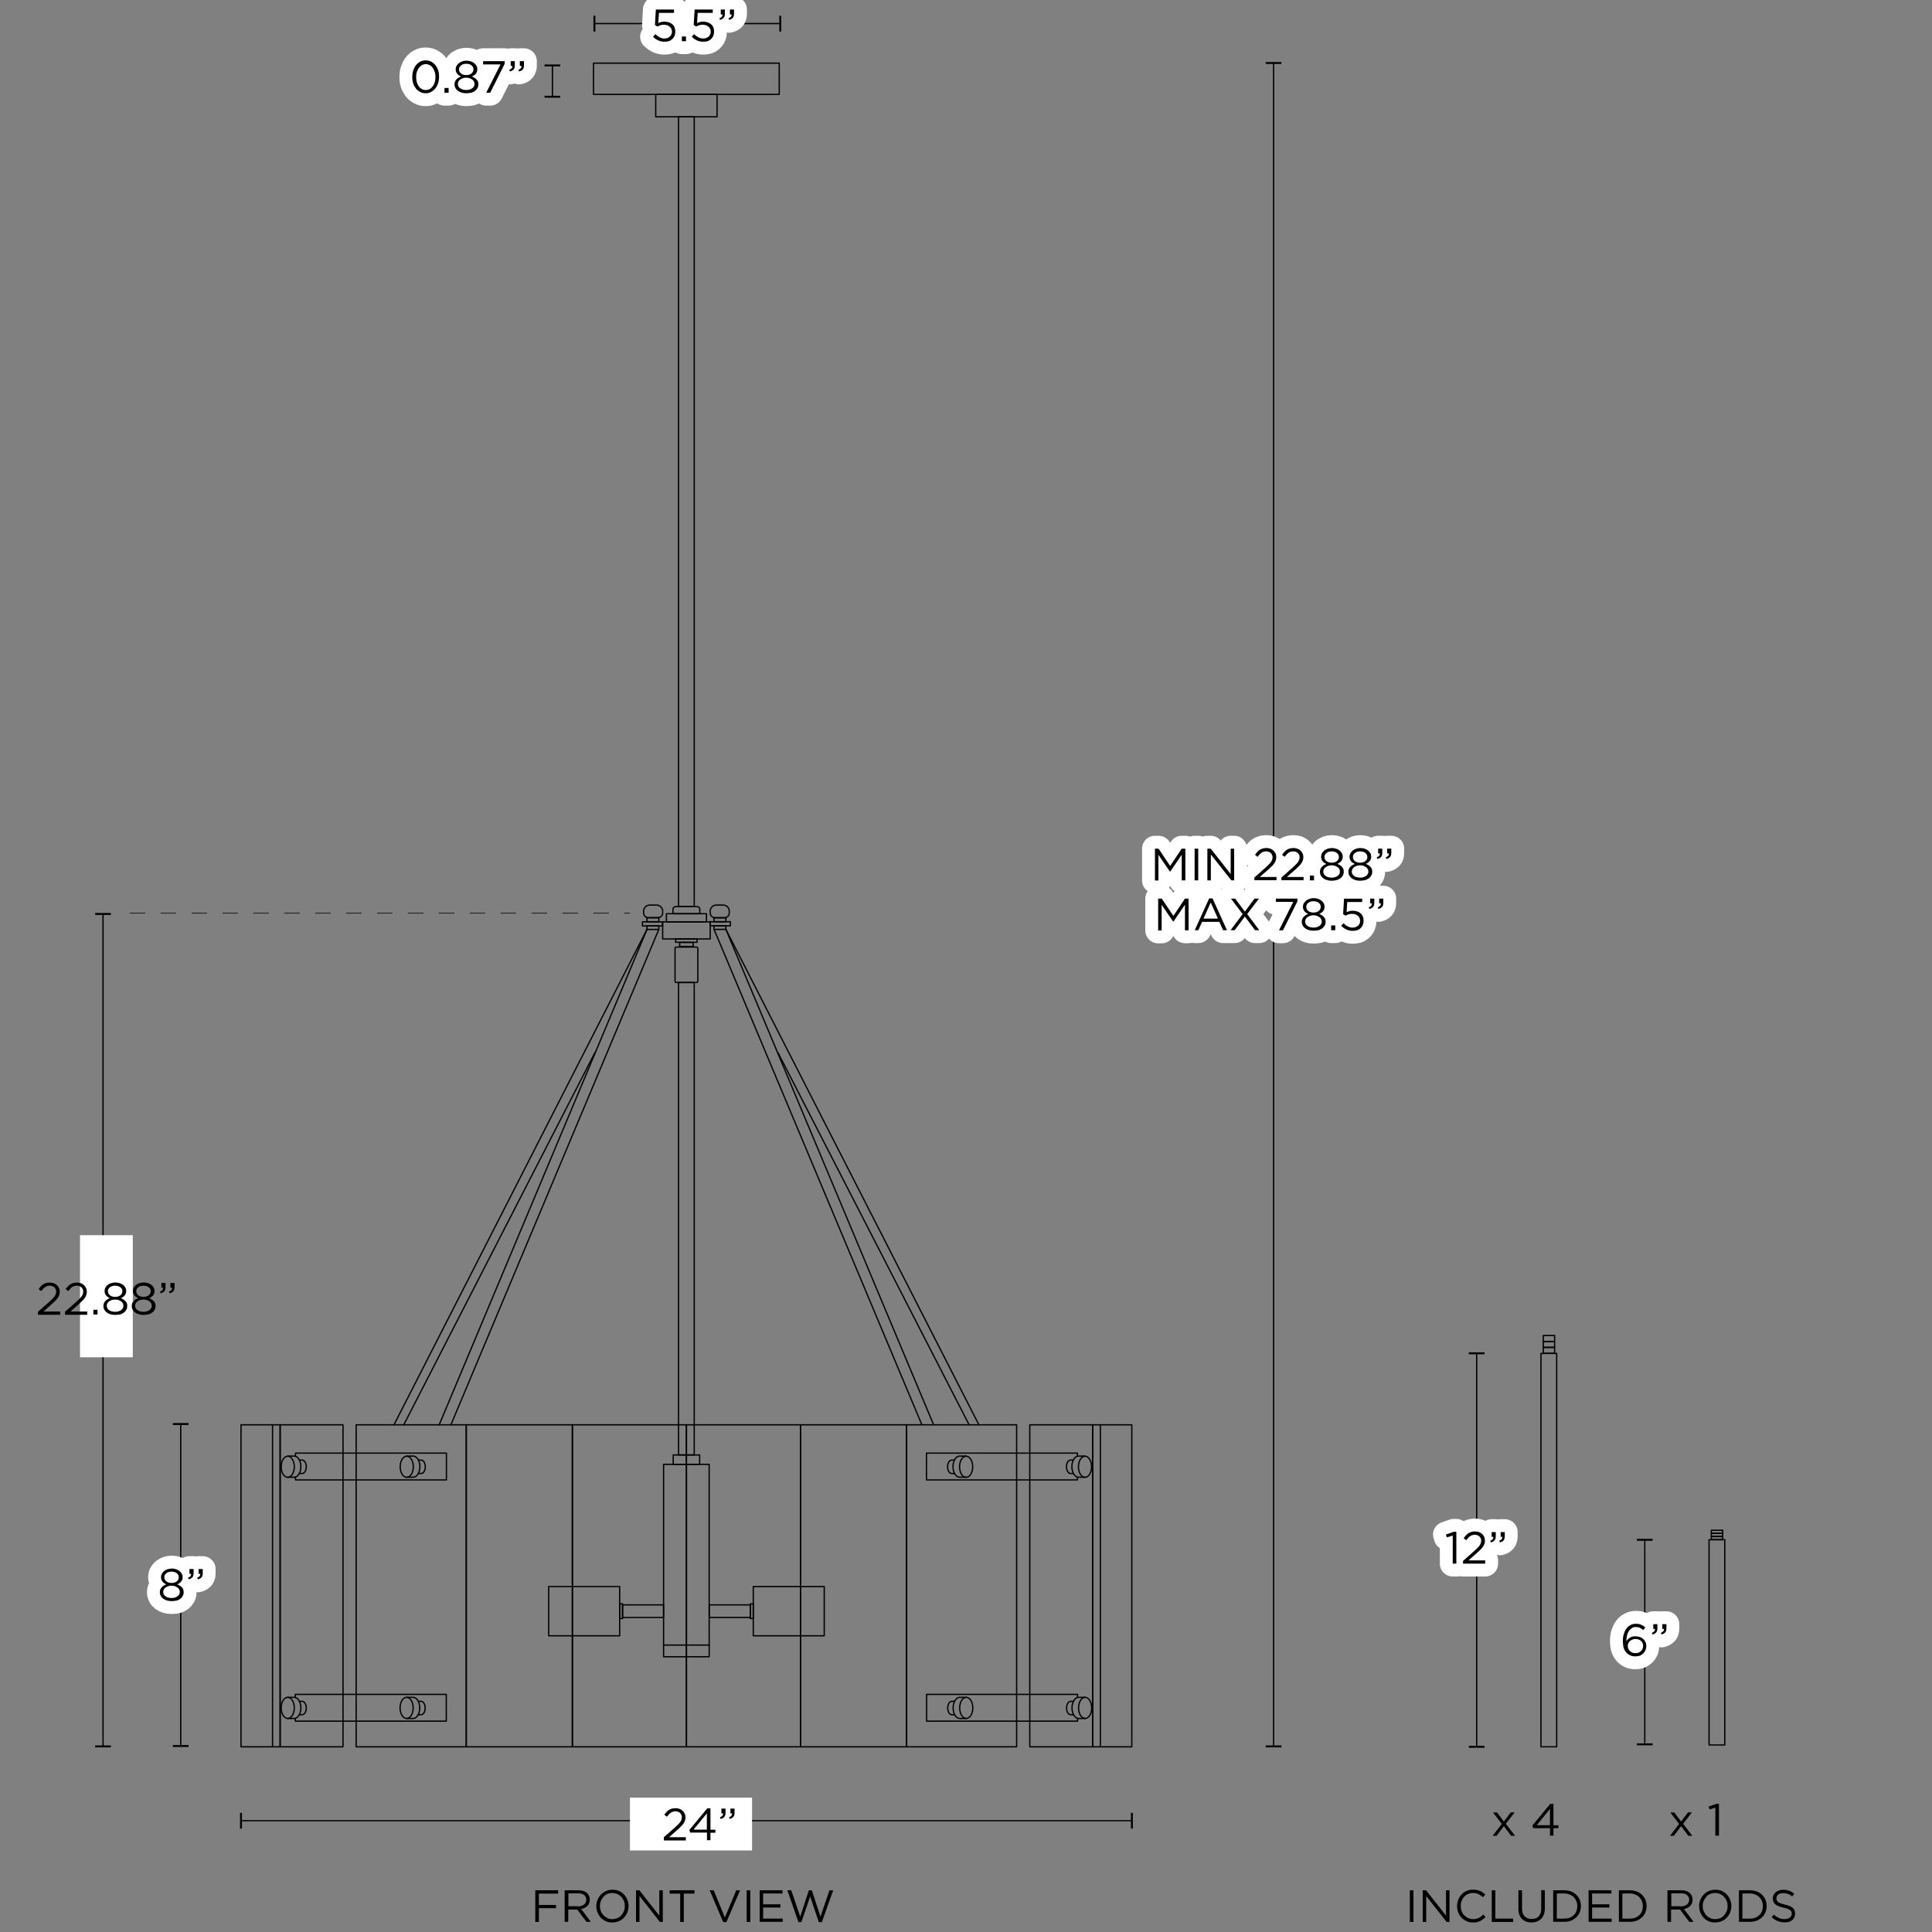 <svg xml:space="preserve" style="enable-background:new 0 0 1500 1500;" viewBox="0 0 1500 1500" height="1500px" width="1500px" y="0px" x="0px" xmlns:xlink="http://www.w3.org/1999/xlink" xmlns="http://www.w3.org/2000/svg" version="1.1">
<rect x="0" y="0" width="1500" height="1500" fill="#808080" stroke="none"/>
<style type="text/css">
	.Guide_x0020_Lines_x0020_{fill:none;stroke:#000000;stroke-width:0.5;stroke-miterlimit:10;stroke-dasharray:12;}
	.st0{display:none;}
	.st1{display:inline;}
	.st2{clip-path:url(#SVGID_00000158009566064559129890000017612342795258866101_);}
	.st3{fill:none;stroke:#000000;stroke-linecap:round;stroke-linejoin:round;stroke-miterlimit:10;}
	.st4{fill:none;stroke:#000000;stroke-width:1.5;stroke-miterlimit:10;}
	.st5{fill:none;stroke:#FFFFFF;stroke-width:20;stroke-linejoin:round;}
	.st6{fill:none;stroke:#000000;stroke-miterlimit:10;}
	.st7{fill:#FFFFFF;}
</style>
<g class="st0" id="Layer_1">
</g>
<g id="Layer_2">
	<rect height="24.3" width="144.2" class="st3" y="49" x="460.8"></rect>
	<rect height="17.4" width="47.6" class="st3" y="73.3" x="509.1"></rect>
	<rect height="613.2" width="12.2" class="st3" y="90.7" x="526.8"></rect>
	<rect height="366.8" width="12.2" class="st3" y="762.8" x="526.8"></rect>
	<path d="M541.3,703.9h-16.8c-1.1,0-2,0.9-2,2v3.5h20.8v-3.5C543.3,704.8,542.4,703.9,541.3,703.9z" class="st3"></path>
	<rect height="6.3" width="31.1" class="st3" y="709.4" x="517.4"></rect>
	<rect height="13.3" width="36.9" class="st3" y="715.7" x="514.5"></rect>
	<rect height="2.7" width="16.6" class="st3" y="728.9" x="524.6"></rect>
	<rect height="3.1" width="10.5" class="st3" y="731.7" x="527.7"></rect>
	<path d="M540.8,762.8h-15.7c-0.6,0-1-0.4-1-1v-25.5c0-0.6,0.4-1,1-1h15.7c0.6,0,1,0.4,1,1v25.5
		C541.8,762.4,541.3,762.8,540.8,762.8z" class="st3"></path>
	<rect height="3.2" width="15.6" class="st3" y="715.7" x="498.8"></rect>
	<rect height="2.7" width="9.2" class="st3" y="718.9" x="502.3"></rect>
	<rect height="3.1" width="9.2" class="st3" y="712.5" x="502.3"></rect>
	<path d="M510.8,712.5h-7.4c-2,0-3.7-1.6-3.7-3.7v-1.4c0-2.6,2.1-4.7,4.7-4.7h5.4c2.6,0,4.7,2.1,4.7,4.7v1.4
		C514.5,710.9,512.8,712.5,510.8,712.5z" class="st3"></path>
	<rect height="250" width="48.8" class="st3" y="1106.2" x="217.5"></rect>
	<rect height="250" width="85.5" class="st3" y="1106.2" x="276.5"></rect>
	<rect height="250" width="82.4" class="st3" y="1106.2" x="362"></rect>
	<rect height="250" width="88.5" class="st3" y="1106.2" x="444.4"></rect>
	<rect height="250" width="30.4" class="st3" y="1106.2" x="187.1"></rect>
	<ellipse ry="8.2" rx="5.1" cy="1138.8" cx="223.4" class="st3"></ellipse>
	<path d="M232.5,1133.6h2.1c1.8,0,3.2,2.3,3.2,5.2c0,2.9-1.4,5.2-3.2,5.2h-2.1" class="st3"></path>
	<path d="M223.4,1130.5h5.1c2.8,0,5.1,3.7,5.1,8.2s-2.3,8.2-5.1,8.2h-5.1" class="st3"></path>
	<ellipse ry="8.2" rx="5.1" cy="1138.8" cx="315.8" class="st3"></ellipse>
	<path d="M324.9,1133.6h2.1c1.8,0,3.2,2.3,3.2,5.2c0,2.9-1.4,5.2-3.2,5.2h-2.1" class="st3"></path>
	<path d="M315.8,1130.5h5.1c2.8,0,5.1,3.7,5.1,8.2s-2.3,8.2-5.1,8.2h-5.1" class="st3"></path>
	<rect height="7.3" width="20.5" class="st3" y="1129.6" x="522.7"></rect>
	<rect height="149.4" width="35.4" class="st3" y="1136.9" x="515.2"></rect>
	<line y2="1106.2" x2="350.1" y1="721.6" x1="511.5" class="st3"></line>
	<line y2="1106.2" x2="341" y1="721.6" x1="502.3" class="st3"></line>
	
		<rect height="3.2" width="15.6" class="st3" transform="matrix(-1 -3.478252e-11 3.478252e-11 -1 1118.442 1434.511)" y="715.7" x="551.4"></rect>
	
		<rect height="2.7" width="9.2" class="st3" transform="matrix(-1 -4.489177e-11 4.489177e-11 -1 1117.951 1440.464)" y="718.9" x="554.4"></rect>
	
		<rect height="3.1" width="9.2" class="st3" transform="matrix(-1 -4.489177e-11 4.489177e-11 -1 1117.951 1428.177)" y="712.5" x="554.4"></rect>
	<path d="M555.1,712.5h7.4c2,0,3.7-1.6,3.7-3.7v-1.4c0-2.6-2.1-4.7-4.7-4.7h-5.4c-2.6,0-4.7,2.1-4.7,4.7v1.4
		C551.4,710.9,553,712.5,555.1,712.5z" class="st3"></path>
	<line y2="1106.1" x2="715.7" y1="721.6" x1="554.4" class="st3"></line>
	<line y2="1105.8" x2="724.7" y1="721.6" x1="563.6" class="st3"></line>
	<rect height="9.8" width="31.9" class="st3" y="1246" x="483.3"></rect>
	<rect height="11.4" width="2.3" class="st3" y="1245.2" x="481.1"></rect>
	<rect height="38.2" width="55.1" class="st3" y="1231.8" x="426"></rect>
	
		<rect height="9.8" width="31.9" class="st3" transform="matrix(-1 -4.511692e-11 4.511692e-11 -1 1133.17 2501.812)" y="1246" x="550.6"></rect>
	
		<rect height="11.4" width="2.3" class="st3" transform="matrix(-1 -4.608326e-11 4.608326e-11 -1 1167.351 2501.812)" y="1245.2" x="582.5"></rect>
	
		<rect height="38.2" width="55.1" class="st3" transform="matrix(-1 -4.480029e-11 4.480029e-11 -1 1224.737 2501.812)" y="1231.8" x="584.8"></rect>
	<g>
		<polyline points="988.8,48.9 988.8,622.3 988.8,728.6 988.8,1355.9" class="st3"></polyline>
		<line y2="48.9" x2="982.7" y1="48.9" x1="994.9" class="st4"></line>
		<line y2="1355.9" x2="982.7" y1="1355.9" x1="994.9" class="st4"></line>
	</g>
	<g>
		<line y2="1355.6" x2="140.3" y1="1105.6" x1="140.3" class="st3"></line>
		<line y2="1105.6" x2="134.2" y1="1105.6" x1="146.4" class="st4"></line>
		<line y2="1355.6" x2="134.2" y1="1355.6" x1="146.4" class="st4"></line>
	</g>
	<g>
		<line y2="1413.6" x2="187.1" y1="1413.6" x1="878.8" class="st3"></line>
		<line y2="1407.5" x2="878.8" y1="1419.7" x1="878.8" class="st4"></line>
		<line y2="1407.5" x2="187.1" y1="1419.7" x1="187.1" class="st4"></line>
	</g>
	<g>
		<line y2="12.2" x2="605.8" y1="24.5" x1="605.8" class="st4"></line>
		<line y2="12.2" x2="461.5" y1="24.5" x1="461.5" class="st4"></line>
		<g>
			<line y2="18.3" x2="461.5" y1="18.3" x1="605.8" class="st3"></line>
		</g>
	</g>
	<g>
		<line y2="75.1" x2="435" y1="75.1" x1="422.8" class="st4"></line>
		<line y2="50.8" x2="435" y1="50.8" x1="422.8" class="st4"></line>
		<g>
			<line y2="50.8" x2="428.9" y1="75.1" x1="428.9" class="st3"></line>
		</g>
	</g>
	<g>
		<g>
			<path d="M896.7,658.9h2.8l9,13.4l9-13.4h2.8v24.6h-2.8v-19.9l-9,13.2h-0.1l-9-13.1v19.9h-2.7V658.9z" class="st5"></path>
			<path d="M927.5,658.9h2.8v24.6h-2.8V658.9z" class="st5"></path>
			<path d="M937.4,658.9h2.6l15.5,19.7v-19.7h2.7v24.6H956l-15.9-20.1v20.1h-2.7V658.9z" class="st5"></path>
			<path d="M973.9,681.3l8.9-7.9c0.9-0.8,1.7-1.6,2.4-2.3c0.7-0.7,1.2-1.3,1.6-1.9c0.4-0.6,0.7-1.2,0.9-1.8
				c0.2-0.6,0.3-1.2,0.3-1.8c0-0.7-0.1-1.4-0.4-1.9c-0.3-0.6-0.6-1.1-1.1-1.5c-0.4-0.4-1-0.7-1.6-0.9c-0.6-0.2-1.2-0.3-1.9-0.3
				c-1.4,0-2.6,0.4-3.6,1.1c-1,0.7-2,1.8-3,3.1l-2-1.5c0.6-0.8,1.1-1.6,1.7-2.2c0.6-0.7,1.2-1.2,1.9-1.7c0.7-0.4,1.5-0.8,2.3-1
				c0.9-0.2,1.8-0.4,2.9-0.4c1.1,0,2.1,0.2,3.1,0.5c0.9,0.4,1.7,0.8,2.4,1.5c0.7,0.6,1.2,1.4,1.6,2.2c0.4,0.8,0.6,1.8,0.6,2.8v0.1
				c0,0.9-0.1,1.7-0.4,2.5c-0.2,0.8-0.6,1.5-1.1,2.2c-0.5,0.7-1.1,1.5-1.9,2.3s-1.7,1.6-2.8,2.6l-6.6,5.8h13v2.5h-17.2V681.3z" class="st5"></path>
			<path d="M994.9,681.3l8.9-7.9c0.9-0.8,1.7-1.6,2.4-2.3c0.7-0.7,1.2-1.3,1.6-1.9c0.4-0.6,0.7-1.2,0.9-1.8
				c0.2-0.6,0.3-1.2,0.3-1.8c0-0.7-0.1-1.4-0.4-1.9c-0.3-0.6-0.6-1.1-1.1-1.5c-0.4-0.4-1-0.7-1.6-0.9c-0.6-0.2-1.2-0.3-1.9-0.3
				c-1.4,0-2.6,0.4-3.6,1.1c-1,0.7-2,1.8-3,3.1l-2-1.5c0.6-0.8,1.1-1.6,1.7-2.2c0.6-0.7,1.2-1.2,1.9-1.7c0.7-0.4,1.5-0.8,2.3-1
				c0.9-0.2,1.8-0.4,2.9-0.4c1.1,0,2.1,0.2,3.1,0.5c0.9,0.4,1.7,0.8,2.4,1.5c0.7,0.6,1.2,1.4,1.6,2.2c0.4,0.8,0.6,1.8,0.6,2.8v0.1
				c0,0.9-0.1,1.7-0.4,2.5c-0.2,0.8-0.6,1.5-1.1,2.2c-0.5,0.7-1.1,1.5-1.9,2.3c-0.8,0.8-1.7,1.6-2.8,2.6l-6.6,5.8h13v2.5h-17.2
				V681.3z" class="st5"></path>
			<path d="M1017,679.8h3.2v3.7h-3.2V679.8z" class="st5"></path>
			<path d="M1033.9,683.8c-1.3,0-2.5-0.2-3.6-0.5c-1.1-0.3-2.1-0.8-2.9-1.4c-0.8-0.6-1.5-1.3-1.9-2.2
				c-0.5-0.9-0.7-1.8-0.7-2.8v-0.1c0-1.5,0.5-2.7,1.4-3.7c0.9-1,2.2-1.8,3.6-2.3c-0.6-0.3-1.1-0.6-1.6-0.9c-0.5-0.4-1-0.8-1.3-1.2
				c-0.4-0.5-0.7-1-0.9-1.6c-0.2-0.6-0.3-1.2-0.3-1.9V665c0-0.9,0.2-1.8,0.7-2.6c0.5-0.8,1.1-1.5,1.8-2.1c0.8-0.6,1.7-1,2.7-1.4
				c1-0.3,2.1-0.5,3.2-0.5s2.2,0.2,3.2,0.5c1,0.3,1.9,0.8,2.7,1.4c0.8,0.6,1.4,1.3,1.8,2.1c0.5,0.8,0.7,1.7,0.7,2.6v0.1
				c0,0.7-0.1,1.3-0.3,1.9c-0.2,0.6-0.5,1.1-0.9,1.6c-0.4,0.5-0.8,0.9-1.4,1.2c-0.5,0.4-1.1,0.7-1.6,0.9c1.4,0.5,2.7,1.3,3.6,2.3
				c1,1,1.4,2.2,1.4,3.7v0.1c0,1.1-0.2,2-0.7,2.9c-0.5,0.9-1.1,1.6-1.9,2.2c-0.8,0.6-1.8,1.1-2.9,1.4
				C1036.4,683.6,1035.2,683.8,1033.9,683.8z M1033.9,681.4c1,0,1.9-0.1,2.7-0.4s1.5-0.6,2-1c0.6-0.4,1-0.9,1.3-1.5
				c0.3-0.5,0.4-1.1,0.4-1.8v-0.1c0-0.7-0.2-1.3-0.5-1.9c-0.3-0.6-0.8-1.1-1.4-1.5c-0.6-0.4-1.3-0.7-2-1c-0.8-0.2-1.6-0.4-2.5-0.4
				c-0.9,0-1.7,0.1-2.5,0.4c-0.8,0.2-1.5,0.6-2.1,1c-0.6,0.4-1,0.9-1.4,1.5c-0.3,0.6-0.5,1.2-0.5,1.9v0.1c0,0.6,0.1,1.2,0.4,1.8
				c0.3,0.6,0.7,1.1,1.3,1.5c0.6,0.4,1.2,0.8,2,1S1032.9,681.4,1033.9,681.4z M1033.9,669.8c0.8,0,1.5-0.1,2.2-0.3
				c0.7-0.2,1.3-0.5,1.8-0.9c0.5-0.4,0.9-0.9,1.2-1.4c0.3-0.5,0.4-1.2,0.4-1.8v-0.1c0-0.6-0.1-1.2-0.4-1.7c-0.3-0.5-0.7-1-1.2-1.4
				c-0.5-0.4-1.1-0.7-1.8-0.9c-0.7-0.2-1.4-0.3-2.2-0.3c-0.8,0-1.5,0.1-2.2,0.3c-0.7,0.2-1.3,0.5-1.8,0.9c-0.5,0.4-0.9,0.8-1.2,1.4
				s-0.4,1.1-0.4,1.7v0.1c0,0.7,0.1,1.3,0.4,1.8c0.3,0.6,0.7,1,1.2,1.4c0.5,0.4,1.1,0.7,1.8,0.9
				C1032.4,669.7,1033.1,669.8,1033.9,669.8z" class="st5"></path>
			<path d="M1056,683.8c-1.3,0-2.5-0.2-3.6-0.5c-1.1-0.3-2.1-0.8-2.9-1.4c-0.8-0.6-1.5-1.3-1.9-2.2
				c-0.5-0.9-0.7-1.8-0.7-2.8v-0.1c0-1.5,0.5-2.7,1.4-3.7c0.9-1,2.2-1.8,3.6-2.3c-0.6-0.3-1.1-0.6-1.6-0.9c-0.5-0.4-1-0.8-1.3-1.2
				c-0.4-0.5-0.7-1-0.9-1.6c-0.2-0.6-0.3-1.2-0.3-1.9V665c0-0.9,0.2-1.8,0.7-2.6c0.5-0.8,1.1-1.5,1.8-2.1c0.8-0.6,1.7-1,2.7-1.4
				c1-0.3,2.1-0.5,3.2-0.5s2.2,0.2,3.2,0.5c1,0.3,1.9,0.8,2.7,1.4c0.8,0.6,1.4,1.3,1.8,2.1c0.5,0.8,0.7,1.7,0.7,2.6v0.1
				c0,0.7-0.1,1.3-0.3,1.9c-0.2,0.6-0.5,1.1-0.9,1.6c-0.4,0.5-0.8,0.9-1.4,1.2c-0.5,0.4-1.1,0.7-1.6,0.9c1.4,0.5,2.7,1.3,3.6,2.3
				c1,1,1.4,2.2,1.4,3.7v0.1c0,1.1-0.2,2-0.7,2.9c-0.5,0.9-1.1,1.6-1.9,2.2c-0.8,0.6-1.8,1.1-2.9,1.4
				C1058.5,683.6,1057.3,683.8,1056,683.8z M1056,681.4c1,0,1.9-0.1,2.7-0.4s1.5-0.6,2-1c0.6-0.4,1-0.9,1.3-1.5
				c0.3-0.5,0.4-1.1,0.4-1.8v-0.1c0-0.7-0.2-1.3-0.5-1.9c-0.3-0.6-0.8-1.1-1.4-1.5c-0.6-0.4-1.3-0.7-2-1c-0.8-0.2-1.6-0.4-2.5-0.4
				c-0.9,0-1.7,0.1-2.5,0.4c-0.8,0.2-1.5,0.6-2.1,1c-0.6,0.4-1,0.9-1.4,1.5c-0.3,0.6-0.5,1.2-0.5,1.9v0.1c0,0.6,0.1,1.2,0.4,1.8
				c0.3,0.6,0.7,1.1,1.3,1.5c0.6,0.4,1.2,0.8,2,1S1055,681.4,1056,681.4z M1056,669.8c0.8,0,1.5-0.1,2.2-0.3
				c0.7-0.2,1.3-0.5,1.8-0.9c0.5-0.4,0.9-0.9,1.2-1.4c0.3-0.5,0.4-1.2,0.4-1.8v-0.1c0-0.6-0.1-1.2-0.4-1.7c-0.3-0.5-0.7-1-1.2-1.4
				c-0.5-0.4-1.1-0.7-1.8-0.9c-0.7-0.2-1.4-0.3-2.2-0.3c-0.8,0-1.5,0.1-2.2,0.3c-0.7,0.2-1.3,0.5-1.8,0.9c-0.5,0.4-0.9,0.8-1.2,1.4
				c-0.3,0.5-0.4,1.1-0.4,1.7v0.1c0,0.7,0.1,1.3,0.4,1.8c0.3,0.6,0.7,1,1.2,1.4c0.5,0.4,1.1,0.7,1.8,0.9
				C1054.5,669.7,1055.3,669.8,1056,669.8z" class="st5"></path>
			<path d="M1068.9,665.6c0.9-0.3,1.5-0.7,1.9-1.2c0.4-0.5,0.5-1.1,0.5-1.8h-1.3v-3.7h3.2v3.2c0,1.4-0.3,2.5-0.9,3.2
				c-0.6,0.7-1.6,1.3-2.9,1.6L1068.9,665.6z M1075.9,665.6c0.9-0.3,1.5-0.7,1.9-1.2c0.4-0.5,0.5-1.1,0.5-1.8h-1.3v-3.7h3.2v3.2
				c0,1.4-0.3,2.5-0.9,3.2s-1.6,1.3-2.9,1.6L1075.9,665.6z" class="st5"></path>
		</g>
		<g>
			<path d="M896.7,658.9h2.8l9,13.4l9-13.4h2.8v24.6h-2.8v-19.9l-9,13.2h-0.1l-9-13.1v19.9h-2.7V658.9z"></path>
			<path d="M927.5,658.9h2.8v24.6h-2.8V658.9z"></path>
			<path d="M937.4,658.9h2.6l15.5,19.7v-19.7h2.7v24.6H956l-15.9-20.1v20.1h-2.7V658.9z"></path>
			<path d="M973.9,681.3l8.9-7.9c0.9-0.8,1.7-1.6,2.4-2.3c0.7-0.7,1.2-1.3,1.6-1.9c0.4-0.6,0.7-1.2,0.9-1.8c0.2-0.6,0.3-1.2,0.3-1.8
				c0-0.7-0.1-1.4-0.4-1.9c-0.3-0.6-0.6-1.1-1.1-1.5c-0.4-0.4-1-0.7-1.6-0.9c-0.6-0.2-1.2-0.3-1.9-0.3c-1.4,0-2.6,0.4-3.6,1.1
				c-1,0.7-2,1.8-3,3.1l-2-1.5c0.6-0.8,1.1-1.6,1.7-2.2c0.6-0.7,1.2-1.2,1.9-1.7c0.7-0.4,1.5-0.8,2.3-1c0.9-0.2,1.8-0.4,2.9-0.4
				c1.1,0,2.1,0.2,3.1,0.5c0.9,0.4,1.7,0.8,2.4,1.5c0.7,0.6,1.2,1.4,1.6,2.2c0.4,0.8,0.6,1.8,0.6,2.8v0.1c0,0.9-0.1,1.7-0.4,2.5
				c-0.2,0.8-0.6,1.5-1.1,2.2c-0.5,0.7-1.1,1.5-1.9,2.3s-1.7,1.6-2.8,2.6l-6.6,5.8h13v2.5h-17.2V681.3z"></path>
			<path d="M994.9,681.3l8.9-7.9c0.9-0.8,1.7-1.6,2.4-2.3c0.7-0.7,1.2-1.3,1.6-1.9c0.4-0.6,0.7-1.2,0.9-1.8c0.2-0.6,0.3-1.2,0.3-1.8
				c0-0.7-0.1-1.4-0.4-1.9c-0.3-0.6-0.6-1.1-1.1-1.5c-0.4-0.4-1-0.7-1.6-0.9c-0.6-0.2-1.2-0.3-1.9-0.3c-1.4,0-2.6,0.4-3.6,1.1
				c-1,0.7-2,1.8-3,3.1l-2-1.5c0.6-0.8,1.1-1.6,1.7-2.2c0.6-0.7,1.2-1.2,1.9-1.7c0.7-0.4,1.5-0.8,2.3-1c0.9-0.2,1.8-0.4,2.9-0.4
				c1.1,0,2.1,0.2,3.1,0.5c0.9,0.4,1.7,0.8,2.4,1.5c0.7,0.6,1.2,1.4,1.6,2.2c0.4,0.8,0.6,1.8,0.6,2.8v0.1c0,0.9-0.1,1.7-0.4,2.5
				c-0.2,0.8-0.6,1.5-1.1,2.2c-0.5,0.7-1.1,1.5-1.9,2.3c-0.8,0.8-1.7,1.6-2.8,2.6l-6.6,5.8h13v2.5h-17.2V681.3z"></path>
			<path d="M1017,679.8h3.2v3.7h-3.2V679.8z"></path>
			<path d="M1033.9,683.8c-1.3,0-2.5-0.2-3.6-0.5c-1.1-0.3-2.1-0.8-2.9-1.4c-0.8-0.6-1.5-1.3-1.9-2.2c-0.5-0.9-0.7-1.8-0.7-2.8v-0.1
				c0-1.5,0.5-2.7,1.4-3.7c0.9-1,2.2-1.8,3.6-2.3c-0.6-0.3-1.1-0.6-1.6-0.9c-0.5-0.4-1-0.8-1.3-1.2c-0.4-0.5-0.7-1-0.9-1.6
				c-0.2-0.6-0.3-1.2-0.3-1.9V665c0-0.9,0.2-1.8,0.7-2.6c0.5-0.8,1.1-1.5,1.8-2.1c0.8-0.6,1.7-1,2.7-1.4c1-0.3,2.1-0.5,3.2-0.5
				s2.2,0.2,3.2,0.5c1,0.3,1.9,0.8,2.7,1.4c0.8,0.6,1.4,1.3,1.8,2.1c0.5,0.8,0.7,1.7,0.7,2.6v0.1c0,0.7-0.1,1.3-0.3,1.9
				c-0.2,0.6-0.5,1.1-0.9,1.6c-0.4,0.5-0.8,0.9-1.4,1.2c-0.5,0.4-1.1,0.7-1.6,0.9c1.4,0.5,2.7,1.3,3.6,2.3c1,1,1.4,2.2,1.4,3.7v0.1
				c0,1.1-0.2,2-0.7,2.9c-0.5,0.9-1.1,1.6-1.9,2.2c-0.8,0.6-1.8,1.1-2.9,1.4C1036.4,683.6,1035.2,683.8,1033.9,683.8z M1033.9,681.4
				c1,0,1.9-0.1,2.7-0.4s1.5-0.6,2-1c0.6-0.4,1-0.9,1.3-1.5c0.3-0.5,0.4-1.1,0.4-1.8v-0.1c0-0.7-0.2-1.3-0.5-1.9
				c-0.3-0.6-0.8-1.1-1.4-1.5c-0.6-0.4-1.3-0.7-2-1c-0.8-0.2-1.6-0.4-2.5-0.4c-0.9,0-1.7,0.1-2.5,0.4c-0.8,0.2-1.5,0.6-2.1,1
				c-0.6,0.4-1,0.9-1.4,1.5c-0.3,0.6-0.5,1.2-0.5,1.9v0.1c0,0.6,0.1,1.2,0.4,1.8c0.3,0.6,0.7,1.1,1.3,1.5c0.6,0.4,1.2,0.8,2,1
				S1032.9,681.4,1033.9,681.4z M1033.9,669.8c0.8,0,1.5-0.1,2.2-0.3c0.7-0.2,1.3-0.5,1.8-0.9c0.5-0.4,0.9-0.9,1.2-1.4
				c0.3-0.5,0.4-1.2,0.4-1.8v-0.1c0-0.6-0.1-1.2-0.4-1.7c-0.3-0.5-0.7-1-1.2-1.4c-0.5-0.4-1.1-0.7-1.8-0.9c-0.7-0.2-1.4-0.3-2.2-0.3
				c-0.8,0-1.5,0.1-2.2,0.3c-0.7,0.2-1.3,0.5-1.8,0.9c-0.5,0.4-0.9,0.8-1.2,1.4s-0.4,1.1-0.4,1.7v0.1c0,0.7,0.1,1.3,0.4,1.8
				c0.3,0.6,0.7,1,1.2,1.4c0.5,0.4,1.1,0.7,1.8,0.9C1032.4,669.7,1033.1,669.8,1033.9,669.8z"></path>
			<path d="M1056,683.8c-1.3,0-2.5-0.2-3.6-0.5c-1.1-0.3-2.1-0.8-2.9-1.4c-0.8-0.6-1.5-1.3-1.9-2.2c-0.5-0.9-0.7-1.8-0.7-2.8v-0.1
				c0-1.5,0.5-2.7,1.4-3.7c0.9-1,2.2-1.8,3.6-2.3c-0.6-0.3-1.1-0.6-1.6-0.9c-0.5-0.4-1-0.8-1.3-1.2c-0.4-0.5-0.7-1-0.9-1.6
				c-0.2-0.6-0.3-1.2-0.3-1.9V665c0-0.9,0.2-1.8,0.7-2.6c0.5-0.8,1.1-1.5,1.8-2.1c0.8-0.6,1.7-1,2.7-1.4c1-0.3,2.1-0.5,3.2-0.5
				s2.2,0.2,3.2,0.5c1,0.3,1.9,0.8,2.7,1.4c0.8,0.6,1.4,1.3,1.8,2.1c0.5,0.8,0.7,1.7,0.7,2.6v0.1c0,0.7-0.1,1.3-0.3,1.9
				c-0.2,0.6-0.5,1.1-0.9,1.6c-0.4,0.5-0.8,0.9-1.4,1.2c-0.5,0.4-1.1,0.7-1.6,0.9c1.4,0.5,2.7,1.3,3.6,2.3c1,1,1.4,2.2,1.4,3.7v0.1
				c0,1.1-0.2,2-0.7,2.9c-0.5,0.9-1.1,1.6-1.9,2.2c-0.8,0.6-1.8,1.1-2.9,1.4C1058.5,683.6,1057.3,683.8,1056,683.8z M1056,681.4
				c1,0,1.9-0.1,2.7-0.4s1.5-0.6,2-1c0.6-0.4,1-0.9,1.3-1.5c0.3-0.5,0.4-1.1,0.4-1.8v-0.1c0-0.7-0.2-1.3-0.5-1.9
				c-0.3-0.6-0.8-1.1-1.4-1.5c-0.6-0.4-1.3-0.7-2-1c-0.8-0.2-1.6-0.4-2.5-0.4c-0.9,0-1.7,0.1-2.5,0.4c-0.8,0.2-1.5,0.6-2.1,1
				c-0.6,0.4-1,0.9-1.4,1.5c-0.3,0.6-0.5,1.2-0.5,1.9v0.1c0,0.6,0.1,1.2,0.4,1.8c0.3,0.6,0.7,1.1,1.3,1.5c0.6,0.4,1.2,0.8,2,1
				S1055,681.4,1056,681.4z M1056,669.8c0.8,0,1.5-0.1,2.2-0.3c0.7-0.2,1.3-0.5,1.8-0.9c0.5-0.4,0.9-0.9,1.2-1.4
				c0.3-0.5,0.4-1.2,0.4-1.8v-0.1c0-0.6-0.1-1.2-0.4-1.7c-0.3-0.5-0.7-1-1.2-1.4c-0.5-0.4-1.1-0.7-1.8-0.9c-0.7-0.2-1.4-0.3-2.2-0.3
				c-0.8,0-1.5,0.1-2.2,0.3c-0.7,0.2-1.3,0.5-1.8,0.9c-0.5,0.4-0.9,0.8-1.2,1.4c-0.3,0.5-0.4,1.1-0.4,1.7v0.1c0,0.7,0.1,1.3,0.4,1.8
				c0.3,0.6,0.7,1,1.2,1.4c0.5,0.4,1.1,0.7,1.8,0.9C1054.5,669.7,1055.3,669.8,1056,669.8z"></path>
			<path d="M1068.9,665.6c0.9-0.3,1.5-0.7,1.9-1.2c0.4-0.5,0.5-1.1,0.5-1.8h-1.3v-3.7h3.2v3.2c0,1.4-0.3,2.5-0.9,3.2
				c-0.6,0.7-1.6,1.3-2.9,1.6L1068.9,665.6z M1075.9,665.6c0.9-0.3,1.5-0.7,1.9-1.2c0.4-0.5,0.5-1.1,0.5-1.8h-1.3v-3.7h3.2v3.2
				c0,1.4-0.3,2.5-0.9,3.2s-1.6,1.3-2.9,1.6L1075.9,665.6z"></path>
		</g>
	</g>
	<g>
		<g>
			<path d="M899.2,697.7h2.8l9,13.4l9-13.4h2.8v24.6H920v-19.9l-9,13.2h-0.1l-9-13.1v19.9h-2.7V697.7z" class="st5"></path>
			<path d="M938.8,697.5h2.6l11.2,24.7h-3l-2.9-6.5h-13.4l-2.9,6.5h-2.8L938.8,697.5z M945.6,713.2l-5.6-12.5l-5.6,12.5
				H945.6z" class="st5"></path>
			<path d="M977.4,697.7l-9.1,12l9.4,12.5h-3.3l-7.9-10.6l-7.9,10.6h-3.2l9.4-12.5l-9.1-12h3.3l7.5,10.1l7.5-10.1H977.4
				z" class="st5"></path>
			<path d="M1004.1,700.2h-13.5v-2.5h16.7v2.1l-11.2,22.5H993L1004.1,700.2z" class="st5"></path>
			<path d="M1019.8,722.6c-1.3,0-2.5-0.2-3.6-0.5c-1.1-0.3-2.1-0.8-2.9-1.4c-0.8-0.6-1.5-1.3-1.9-2.2
				c-0.5-0.9-0.7-1.8-0.7-2.8v-0.1c0-1.5,0.5-2.7,1.4-3.7c0.9-1,2.2-1.8,3.6-2.3c-0.6-0.3-1.1-0.6-1.6-0.9c-0.5-0.4-1-0.8-1.3-1.2
				c-0.4-0.5-0.7-1-0.9-1.6c-0.2-0.6-0.3-1.2-0.3-1.9v-0.1c0-0.9,0.2-1.8,0.7-2.6c0.5-0.8,1.1-1.5,1.8-2.1c0.8-0.6,1.7-1,2.7-1.4
				c1-0.3,2.1-0.5,3.2-0.5s2.2,0.2,3.2,0.5c1,0.3,1.9,0.8,2.7,1.4c0.8,0.6,1.4,1.3,1.8,2.1c0.5,0.8,0.7,1.7,0.7,2.6v0.1
				c0,0.7-0.1,1.3-0.3,1.9c-0.2,0.6-0.5,1.1-0.9,1.6c-0.4,0.5-0.8,0.9-1.4,1.2c-0.5,0.4-1.1,0.7-1.6,0.9c1.4,0.5,2.7,1.3,3.6,2.3
				c1,1,1.4,2.2,1.4,3.7v0.1c0,1.1-0.2,2-0.7,2.9c-0.5,0.9-1.1,1.6-1.9,2.2c-0.8,0.6-1.8,1.1-2.9,1.4
				C1022.3,722.4,1021.1,722.6,1019.8,722.6z M1019.8,720.2c1,0,1.9-0.1,2.7-0.4c0.8-0.2,1.5-0.6,2-1c0.6-0.4,1-0.9,1.3-1.5
				c0.3-0.5,0.4-1.1,0.4-1.8v-0.1c0-0.7-0.2-1.3-0.5-1.9c-0.3-0.6-0.8-1.1-1.4-1.5c-0.6-0.4-1.3-0.7-2-1c-0.8-0.2-1.6-0.4-2.5-0.4
				c-0.9,0-1.7,0.1-2.5,0.4c-0.8,0.2-1.5,0.6-2.1,1c-0.6,0.4-1,0.9-1.4,1.5c-0.3,0.6-0.5,1.2-0.5,1.9v0.1c0,0.6,0.1,1.2,0.4,1.8
				c0.3,0.6,0.7,1.1,1.3,1.5c0.6,0.4,1.2,0.8,2,1C1017.9,720,1018.8,720.2,1019.8,720.2z M1019.8,708.5c0.8,0,1.5-0.1,2.2-0.3
				c0.7-0.2,1.3-0.5,1.8-0.9c0.5-0.4,0.9-0.9,1.2-1.4c0.3-0.5,0.4-1.2,0.4-1.8V704c0-0.6-0.1-1.2-0.4-1.7c-0.3-0.5-0.7-1-1.2-1.4
				c-0.5-0.4-1.1-0.7-1.8-0.9c-0.7-0.2-1.4-0.3-2.2-0.3c-0.8,0-1.5,0.1-2.2,0.3c-0.7,0.2-1.3,0.5-1.8,0.9c-0.5,0.4-0.9,0.8-1.2,1.4
				c-0.3,0.5-0.4,1.1-0.4,1.7v0.1c0,0.7,0.1,1.3,0.4,1.8c0.3,0.6,0.7,1,1.2,1.4c0.5,0.4,1.1,0.7,1.8,0.9
				C1018.3,708.4,1019,708.5,1019.8,708.5z" class="st5"></path>
			<path d="M1033.5,718.5h3.2v3.7h-3.2V718.5z" class="st5"></path>
			<path d="M1050.1,722.7c-1.8,0-3.4-0.4-4.9-1.1c-1.5-0.7-2.8-1.7-3.9-2.8l1.8-2c1.1,1.1,2.2,1.9,3.4,2.5
				c1.2,0.6,2.4,0.9,3.6,0.9c0.9,0,1.7-0.1,2.4-0.4c0.7-0.3,1.4-0.7,1.9-1.1c0.5-0.5,0.9-1.1,1.2-1.7c0.3-0.7,0.4-1.4,0.4-2.2v-0.1
				c0-0.8-0.2-1.5-0.5-2.1s-0.7-1.2-1.3-1.6c-0.5-0.5-1.2-0.8-1.9-1.1c-0.7-0.2-1.6-0.4-2.5-0.4c-1.1,0-2,0.1-2.8,0.4
				c-0.8,0.3-1.6,0.6-2.3,1l-1.9-1.2l0.7-12h14.1v2.6H1046l-0.5,7.9c0.7-0.3,1.5-0.6,2.2-0.8c0.7-0.2,1.6-0.3,2.6-0.3
				c1.2,0,2.3,0.2,3.3,0.5c1,0.3,1.9,0.8,2.7,1.5c0.8,0.6,1.4,1.4,1.8,2.4c0.4,0.9,0.6,2,0.6,3.2v0.1c0,1.2-0.2,2.3-0.6,3.3
				s-1,1.8-1.8,2.6c-0.8,0.7-1.7,1.3-2.8,1.6C1052.5,722.5,1051.4,722.7,1050.1,722.7z" class="st5"></path>
			<path d="M1062.7,704.4c0.9-0.3,1.5-0.7,1.9-1.2c0.4-0.5,0.5-1.1,0.5-1.8h-1.3v-3.7h3.2v3.2c0,1.4-0.3,2.5-0.9,3.2
				c-0.6,0.7-1.6,1.3-2.9,1.6L1062.7,704.4z M1069.7,704.4c0.9-0.3,1.5-0.7,1.9-1.2c0.4-0.5,0.5-1.1,0.5-1.8h-1.3v-3.7h3.2v3.2
				c0,1.4-0.3,2.5-0.9,3.2c-0.6,0.7-1.6,1.3-2.9,1.6L1069.7,704.4z" class="st5"></path>
		</g>
		<g>
			<path d="M899.2,697.7h2.8l9,13.4l9-13.4h2.8v24.6H920v-19.9l-9,13.2h-0.1l-9-13.1v19.9h-2.7V697.7z"></path>
			<path d="M938.8,697.5h2.6l11.2,24.7h-3l-2.9-6.5h-13.4l-2.9,6.5h-2.8L938.8,697.5z M945.6,713.2l-5.6-12.5l-5.6,12.5H945.6z"></path>
			<path d="M977.4,697.7l-9.1,12l9.4,12.5h-3.3l-7.9-10.6l-7.9,10.6h-3.2l9.4-12.5l-9.1-12h3.3l7.5,10.1l7.5-10.1H977.4z"></path>
			<path d="M1004.1,700.2h-13.5v-2.5h16.7v2.1l-11.2,22.5H993L1004.1,700.2z"></path>
			<path d="M1019.8,722.6c-1.3,0-2.5-0.2-3.6-0.5c-1.1-0.3-2.1-0.8-2.9-1.4c-0.8-0.6-1.5-1.3-1.9-2.2c-0.5-0.9-0.7-1.8-0.7-2.8v-0.1
				c0-1.5,0.5-2.7,1.4-3.7c0.9-1,2.2-1.8,3.6-2.3c-0.6-0.3-1.1-0.6-1.6-0.9c-0.5-0.4-1-0.8-1.3-1.2c-0.4-0.5-0.7-1-0.9-1.6
				c-0.2-0.6-0.3-1.2-0.3-1.9v-0.1c0-0.9,0.2-1.8,0.7-2.6c0.5-0.8,1.1-1.5,1.8-2.1c0.8-0.6,1.7-1,2.7-1.4c1-0.3,2.1-0.5,3.2-0.5
				s2.2,0.2,3.2,0.5c1,0.3,1.9,0.8,2.7,1.4c0.8,0.6,1.4,1.3,1.8,2.1c0.5,0.8,0.7,1.7,0.7,2.6v0.1c0,0.7-0.1,1.3-0.3,1.9
				c-0.2,0.6-0.5,1.1-0.9,1.6c-0.4,0.5-0.8,0.9-1.4,1.2c-0.5,0.4-1.1,0.7-1.6,0.9c1.4,0.5,2.7,1.3,3.6,2.3c1,1,1.4,2.2,1.4,3.7v0.1
				c0,1.1-0.2,2-0.7,2.9c-0.5,0.9-1.1,1.6-1.9,2.2c-0.8,0.6-1.8,1.1-2.9,1.4C1022.3,722.4,1021.1,722.6,1019.8,722.6z M1019.8,720.2
				c1,0,1.9-0.1,2.7-0.4c0.8-0.2,1.5-0.6,2-1c0.6-0.4,1-0.9,1.3-1.5c0.3-0.5,0.4-1.1,0.4-1.8v-0.1c0-0.7-0.2-1.3-0.5-1.9
				c-0.3-0.6-0.8-1.1-1.4-1.5c-0.6-0.4-1.3-0.7-2-1c-0.8-0.2-1.6-0.4-2.5-0.4c-0.9,0-1.7,0.1-2.5,0.4c-0.8,0.2-1.5,0.6-2.1,1
				c-0.6,0.4-1,0.9-1.4,1.5c-0.3,0.6-0.5,1.2-0.5,1.9v0.1c0,0.6,0.1,1.2,0.4,1.8c0.3,0.6,0.7,1.1,1.3,1.5c0.6,0.4,1.2,0.8,2,1
				C1017.9,720,1018.8,720.2,1019.8,720.2z M1019.8,708.5c0.8,0,1.5-0.1,2.2-0.3c0.7-0.2,1.3-0.5,1.8-0.9c0.5-0.4,0.9-0.9,1.2-1.4
				c0.3-0.5,0.4-1.2,0.4-1.8V704c0-0.6-0.1-1.2-0.4-1.7c-0.3-0.5-0.7-1-1.2-1.4c-0.5-0.4-1.1-0.7-1.8-0.9c-0.7-0.2-1.4-0.3-2.2-0.3
				c-0.8,0-1.5,0.1-2.2,0.3c-0.7,0.2-1.3,0.5-1.8,0.9c-0.5,0.4-0.9,0.8-1.2,1.4c-0.3,0.5-0.4,1.1-0.4,1.7v0.1c0,0.7,0.1,1.3,0.4,1.8
				c0.3,0.6,0.7,1,1.2,1.4c0.5,0.4,1.1,0.7,1.8,0.9C1018.3,708.4,1019,708.5,1019.8,708.5z"></path>
			<path d="M1033.5,718.5h3.2v3.7h-3.2V718.5z"></path>
			<path d="M1050.1,722.7c-1.8,0-3.4-0.4-4.9-1.1c-1.5-0.7-2.8-1.7-3.9-2.8l1.8-2c1.1,1.1,2.2,1.9,3.4,2.5c1.2,0.6,2.4,0.9,3.6,0.9
				c0.9,0,1.7-0.1,2.4-0.4c0.7-0.3,1.4-0.7,1.9-1.1c0.5-0.5,0.9-1.1,1.2-1.7c0.3-0.7,0.4-1.4,0.4-2.2v-0.1c0-0.8-0.2-1.5-0.5-2.1
				s-0.7-1.2-1.3-1.6c-0.5-0.5-1.2-0.8-1.9-1.1c-0.7-0.2-1.6-0.4-2.5-0.4c-1.1,0-2,0.1-2.8,0.4c-0.8,0.3-1.6,0.6-2.3,1l-1.9-1.2
				l0.7-12h14.1v2.6H1046l-0.5,7.9c0.7-0.3,1.5-0.6,2.2-0.8c0.7-0.2,1.6-0.3,2.6-0.3c1.2,0,2.3,0.2,3.3,0.5c1,0.3,1.9,0.8,2.7,1.5
				c0.8,0.6,1.4,1.4,1.8,2.4c0.4,0.9,0.6,2,0.6,3.2v0.1c0,1.2-0.2,2.3-0.6,3.3s-1,1.8-1.8,2.6c-0.8,0.7-1.7,1.3-2.8,1.6
				C1052.5,722.5,1051.4,722.7,1050.1,722.7z"></path>
			<path d="M1062.7,704.4c0.9-0.3,1.5-0.7,1.9-1.2c0.4-0.5,0.5-1.1,0.5-1.8h-1.3v-3.7h3.2v3.2c0,1.4-0.3,2.5-0.9,3.2
				c-0.6,0.7-1.6,1.3-2.9,1.6L1062.7,704.4z M1069.7,704.4c0.9-0.3,1.5-0.7,1.9-1.2c0.4-0.5,0.5-1.1,0.5-1.8h-1.3v-3.7h3.2v3.2
				c0,1.4-0.3,2.5-0.9,3.2c-0.6,0.7-1.6,1.3-2.9,1.6L1069.7,704.4z"></path>
		</g>
	</g>
	<g>
		<g>
			<path d="M515.8,32.4c-1.8,0-3.4-0.4-4.9-1.1c-1.5-0.7-2.8-1.7-3.9-2.8l1.8-2c1.1,1.1,2.2,1.9,3.4,2.5
				c1.2,0.6,2.4,0.9,3.6,0.9c0.9,0,1.7-0.1,2.4-0.4c0.7-0.3,1.4-0.7,1.9-1.1c0.5-0.5,0.9-1.1,1.2-1.7c0.3-0.7,0.4-1.4,0.4-2.2v-0.1
				c0-0.8-0.2-1.5-0.5-2.1s-0.7-1.2-1.3-1.6c-0.5-0.5-1.2-0.8-1.9-1.1c-0.7-0.2-1.6-0.4-2.5-0.4c-1.1,0-2,0.1-2.8,0.4
				c-0.8,0.3-1.6,0.6-2.3,1l-1.9-1.2l0.7-12h14.1V10h-11.7l-0.5,7.9c0.7-0.3,1.5-0.6,2.2-0.8c0.7-0.2,1.6-0.3,2.6-0.3
				c1.2,0,2.3,0.2,3.3,0.5c1,0.3,1.9,0.8,2.7,1.5c0.8,0.6,1.4,1.4,1.8,2.4c0.4,0.9,0.6,2,0.6,3.2v0.1c0,1.2-0.2,2.3-0.6,3.3
				c-0.4,1-1,1.8-1.8,2.6c-0.8,0.7-1.7,1.3-2.8,1.6C518.3,32.2,517.1,32.4,515.8,32.4z" class="st5"></path>
			<path d="M529.4,28.3h3.2V32h-3.2V28.3z" class="st5"></path>
			<path d="M545.9,32.4c-1.8,0-3.4-0.4-4.9-1.1c-1.5-0.7-2.8-1.7-3.9-2.8l1.8-2c1.1,1.1,2.2,1.9,3.4,2.5
				c1.2,0.6,2.4,0.9,3.6,0.9c0.9,0,1.7-0.1,2.4-0.4c0.7-0.3,1.4-0.7,1.9-1.1c0.5-0.5,0.9-1.1,1.2-1.7c0.3-0.7,0.4-1.4,0.4-2.2v-0.1
				c0-0.8-0.2-1.5-0.5-2.1s-0.7-1.2-1.3-1.6c-0.5-0.5-1.2-0.8-1.9-1.1c-0.7-0.2-1.6-0.4-2.5-0.4c-1.1,0-2,0.1-2.8,0.4
				c-0.8,0.3-1.6,0.6-2.3,1l-1.9-1.2l0.7-12h14.1V10h-11.7l-0.5,7.9c0.7-0.3,1.5-0.6,2.2-0.8s1.6-0.3,2.6-0.3c1.2,0,2.3,0.2,3.3,0.5
				c1,0.3,1.9,0.8,2.7,1.5c0.8,0.6,1.4,1.4,1.8,2.4c0.4,0.9,0.6,2,0.6,3.2v0.1c0,1.2-0.2,2.3-0.6,3.3c-0.4,1-1,1.8-1.8,2.6
				c-0.8,0.7-1.7,1.3-2.8,1.6C548.4,32.2,547.2,32.4,545.9,32.4z" class="st5"></path>
			<path d="M558.5,14.2c0.9-0.3,1.5-0.7,1.9-1.2c0.4-0.5,0.5-1.1,0.5-1.8h-1.3V7.4h3.2v3.2c0,1.4-0.3,2.5-0.9,3.2
				c-0.6,0.7-1.6,1.3-2.9,1.6L558.5,14.2z M565.6,14.2c0.9-0.3,1.5-0.7,1.9-1.2c0.4-0.5,0.5-1.1,0.5-1.8h-1.3V7.4h3.2v3.2
				c0,1.4-0.3,2.5-0.9,3.2s-1.6,1.3-2.9,1.6L565.6,14.2z" class="st5"></path>
		</g>
		<g>
			<path d="M515.8,32.4c-1.8,0-3.4-0.4-4.9-1.1c-1.5-0.7-2.8-1.7-3.9-2.8l1.8-2c1.1,1.1,2.2,1.9,3.4,2.5c1.2,0.6,2.4,0.9,3.6,0.9
				c0.9,0,1.7-0.1,2.4-0.4c0.7-0.3,1.4-0.7,1.9-1.1c0.5-0.5,0.9-1.1,1.2-1.7c0.3-0.7,0.4-1.4,0.4-2.2v-0.1c0-0.8-0.2-1.5-0.5-2.1
				s-0.7-1.2-1.3-1.6c-0.5-0.5-1.2-0.8-1.9-1.1c-0.7-0.2-1.6-0.4-2.5-0.4c-1.1,0-2,0.1-2.8,0.4c-0.8,0.3-1.6,0.6-2.3,1l-1.9-1.2
				l0.7-12h14.1V10h-11.7l-0.5,7.9c0.7-0.3,1.5-0.6,2.2-0.8c0.7-0.2,1.6-0.3,2.6-0.3c1.2,0,2.3,0.2,3.3,0.5c1,0.3,1.9,0.8,2.7,1.5
				c0.8,0.6,1.4,1.4,1.8,2.4c0.4,0.9,0.6,2,0.6,3.2v0.1c0,1.2-0.2,2.3-0.6,3.3c-0.4,1-1,1.8-1.8,2.6c-0.8,0.7-1.7,1.3-2.8,1.6
				C518.3,32.2,517.1,32.4,515.8,32.4z"></path>
			<path d="M529.4,28.3h3.2V32h-3.2V28.3z"></path>
			<path d="M545.9,32.4c-1.8,0-3.4-0.4-4.9-1.1c-1.5-0.7-2.8-1.7-3.9-2.8l1.8-2c1.1,1.1,2.2,1.9,3.4,2.5c1.2,0.6,2.4,0.9,3.6,0.9
				c0.9,0,1.7-0.1,2.4-0.4c0.7-0.3,1.4-0.7,1.9-1.1c0.5-0.5,0.9-1.1,1.2-1.7c0.3-0.7,0.4-1.4,0.4-2.2v-0.1c0-0.8-0.2-1.5-0.5-2.1
				s-0.7-1.2-1.3-1.6c-0.5-0.5-1.2-0.8-1.9-1.1c-0.7-0.2-1.6-0.4-2.5-0.4c-1.1,0-2,0.1-2.8,0.4c-0.8,0.3-1.6,0.6-2.3,1l-1.9-1.2
				l0.7-12h14.1V10h-11.7l-0.5,7.9c0.7-0.3,1.5-0.6,2.2-0.8s1.6-0.3,2.6-0.3c1.2,0,2.3,0.2,3.3,0.5c1,0.3,1.9,0.8,2.7,1.5
				c0.8,0.6,1.4,1.4,1.8,2.4c0.4,0.9,0.6,2,0.6,3.2v0.1c0,1.2-0.2,2.3-0.6,3.3c-0.4,1-1,1.8-1.8,2.6c-0.8,0.7-1.7,1.3-2.8,1.6
				C548.4,32.2,547.2,32.4,545.9,32.4z"></path>
			<path d="M558.5,14.2c0.9-0.3,1.5-0.7,1.9-1.2c0.4-0.5,0.5-1.1,0.5-1.8h-1.3V7.4h3.2v3.2c0,1.4-0.3,2.5-0.9,3.2
				c-0.6,0.7-1.6,1.3-2.9,1.6L558.5,14.2z M565.6,14.2c0.9-0.3,1.5-0.7,1.9-1.2c0.4-0.5,0.5-1.1,0.5-1.8h-1.3V7.4h3.2v3.2
				c0,1.4-0.3,2.5-0.9,3.2s-1.6,1.3-2.9,1.6L565.6,14.2z"></path>
		</g>
	</g>
	<g>
		<g>
			<path d="M133.2,1243.1c-1.3,0-2.5-0.2-3.6-0.5c-1.1-0.3-2.1-0.8-2.9-1.4c-0.8-0.6-1.5-1.3-1.9-2.2
				c-0.5-0.9-0.7-1.8-0.7-2.8v-0.1c0-1.5,0.5-2.7,1.4-3.7c0.9-1,2.2-1.8,3.6-2.3c-0.6-0.3-1.1-0.6-1.6-0.9c-0.5-0.4-1-0.8-1.3-1.2
				c-0.4-0.5-0.7-1-0.9-1.6c-0.2-0.6-0.3-1.2-0.3-1.9v-0.1c0-0.9,0.2-1.8,0.7-2.6c0.5-0.8,1.1-1.5,1.8-2.1c0.8-0.6,1.7-1,2.7-1.4
				c1-0.3,2.1-0.5,3.2-0.5c1.1,0,2.2,0.2,3.2,0.5c1,0.3,1.9,0.8,2.7,1.4c0.8,0.6,1.4,1.3,1.8,2.1c0.5,0.8,0.7,1.7,0.7,2.6v0.1
				c0,0.7-0.1,1.3-0.3,1.9c-0.2,0.6-0.5,1.1-0.9,1.6c-0.4,0.5-0.8,0.9-1.4,1.2c-0.5,0.4-1.1,0.7-1.6,0.9c1.4,0.5,2.6,1.3,3.6,2.3
				c1,1,1.4,2.2,1.4,3.7v0.1c0,1.1-0.2,2-0.7,2.9c-0.5,0.9-1.1,1.6-1.9,2.2c-0.8,0.6-1.8,1.1-2.9,1.4
				C135.7,1242.9,134.5,1243.1,133.2,1243.1z M133.2,1240.7c1,0,1.9-0.1,2.7-0.4c0.8-0.2,1.5-0.6,2-1c0.6-0.4,1-0.9,1.3-1.5
				c0.3-0.5,0.4-1.1,0.4-1.8v-0.1c0-0.7-0.2-1.3-0.5-1.9c-0.3-0.6-0.8-1.1-1.4-1.5c-0.6-0.4-1.3-0.7-2-1c-0.8-0.2-1.6-0.4-2.5-0.4
				c-0.9,0-1.7,0.1-2.5,0.4s-1.5,0.6-2.1,1c-0.6,0.4-1,0.9-1.4,1.5c-0.3,0.6-0.5,1.2-0.5,1.9v0.1c0,0.6,0.1,1.2,0.4,1.8
				c0.3,0.6,0.7,1.1,1.3,1.5c0.6,0.4,1.2,0.8,2,1C131.3,1240.5,132.2,1240.7,133.2,1240.7z M133.2,1229c0.8,0,1.5-0.1,2.2-0.3
				c0.7-0.2,1.3-0.5,1.8-0.9c0.5-0.4,0.9-0.9,1.2-1.4c0.3-0.5,0.4-1.2,0.4-1.8v-0.1c0-0.6-0.1-1.2-0.4-1.7c-0.3-0.5-0.7-1-1.2-1.4
				c-0.5-0.4-1.1-0.7-1.8-0.9c-0.7-0.2-1.4-0.3-2.2-0.3c-0.8,0-1.5,0.1-2.2,0.3c-0.7,0.2-1.3,0.5-1.8,0.9c-0.5,0.4-0.9,0.8-1.2,1.4
				c-0.3,0.5-0.4,1.1-0.4,1.7v0.1c0,0.7,0.1,1.3,0.4,1.8c0.3,0.5,0.7,1,1.2,1.4c0.5,0.4,1.1,0.7,1.8,0.9
				C131.7,1228.9,132.4,1229,133.2,1229z" class="st5"></path>
			<path d="M146,1224.9c0.9-0.3,1.5-0.7,1.9-1.2c0.4-0.5,0.5-1.1,0.5-1.8h-1.3v-3.7h3.2v3.2c0,1.4-0.3,2.5-0.9,3.2
				s-1.6,1.3-2.9,1.6L146,1224.9z M153.1,1224.9c0.9-0.3,1.5-0.7,1.9-1.2c0.4-0.5,0.5-1.1,0.5-1.8h-1.3v-3.7h3.2v3.2
				c0,1.4-0.3,2.5-0.9,3.2s-1.6,1.3-2.9,1.6L153.1,1224.9z" class="st5"></path>
		</g>
		<g>
			<path d="M133.2,1243.1c-1.3,0-2.5-0.2-3.6-0.5c-1.1-0.3-2.1-0.8-2.9-1.4c-0.8-0.6-1.5-1.3-1.9-2.2c-0.5-0.9-0.7-1.8-0.7-2.8v-0.1
				c0-1.5,0.5-2.7,1.4-3.7c0.9-1,2.2-1.8,3.6-2.3c-0.6-0.3-1.1-0.6-1.6-0.9c-0.5-0.4-1-0.8-1.3-1.2c-0.4-0.5-0.7-1-0.9-1.6
				c-0.2-0.6-0.3-1.2-0.3-1.9v-0.1c0-0.9,0.2-1.8,0.7-2.6c0.5-0.8,1.1-1.5,1.8-2.1c0.8-0.6,1.7-1,2.7-1.4c1-0.3,2.1-0.5,3.2-0.5
				c1.1,0,2.2,0.2,3.2,0.5c1,0.3,1.9,0.8,2.7,1.4c0.8,0.6,1.4,1.3,1.8,2.1c0.5,0.8,0.7,1.7,0.7,2.6v0.1c0,0.7-0.1,1.3-0.3,1.9
				c-0.2,0.6-0.5,1.1-0.9,1.6c-0.4,0.5-0.8,0.9-1.4,1.2c-0.5,0.4-1.1,0.7-1.6,0.9c1.4,0.5,2.6,1.3,3.6,2.3c1,1,1.4,2.2,1.4,3.7v0.1
				c0,1.1-0.2,2-0.7,2.9c-0.5,0.9-1.1,1.6-1.9,2.2c-0.8,0.6-1.8,1.1-2.9,1.4C135.7,1242.9,134.5,1243.1,133.2,1243.1z M133.2,1240.7
				c1,0,1.9-0.1,2.7-0.4c0.8-0.2,1.5-0.6,2-1c0.6-0.4,1-0.9,1.3-1.5c0.3-0.5,0.4-1.1,0.4-1.8v-0.1c0-0.7-0.2-1.3-0.5-1.9
				c-0.3-0.6-0.8-1.1-1.4-1.5c-0.6-0.4-1.3-0.7-2-1c-0.8-0.2-1.6-0.4-2.5-0.4c-0.9,0-1.7,0.1-2.5,0.4s-1.5,0.6-2.1,1
				c-0.6,0.4-1,0.9-1.4,1.5c-0.3,0.6-0.5,1.2-0.5,1.9v0.1c0,0.6,0.1,1.2,0.4,1.8c0.3,0.6,0.7,1.1,1.3,1.5c0.6,0.4,1.2,0.8,2,1
				C131.3,1240.5,132.2,1240.7,133.2,1240.7z M133.2,1229c0.8,0,1.5-0.1,2.2-0.3c0.7-0.2,1.3-0.5,1.8-0.9c0.5-0.4,0.9-0.9,1.2-1.4
				c0.3-0.5,0.4-1.2,0.4-1.8v-0.1c0-0.6-0.1-1.2-0.4-1.7c-0.3-0.5-0.7-1-1.2-1.4c-0.5-0.4-1.1-0.7-1.8-0.9c-0.7-0.2-1.4-0.3-2.2-0.3
				c-0.8,0-1.5,0.1-2.2,0.3c-0.7,0.2-1.3,0.5-1.8,0.9c-0.5,0.4-0.9,0.8-1.2,1.4c-0.3,0.5-0.4,1.1-0.4,1.7v0.1c0,0.7,0.1,1.3,0.4,1.8
				c0.3,0.5,0.7,1,1.2,1.4c0.5,0.4,1.1,0.7,1.8,0.9C131.7,1228.9,132.4,1229,133.2,1229z"></path>
			<path d="M146,1224.9c0.9-0.3,1.5-0.7,1.9-1.2c0.4-0.5,0.5-1.1,0.5-1.8h-1.3v-3.7h3.2v3.2c0,1.4-0.3,2.5-0.9,3.2s-1.6,1.3-2.9,1.6
				L146,1224.9z M153.1,1224.9c0.9-0.3,1.5-0.7,1.9-1.2c0.4-0.5,0.5-1.1,0.5-1.8h-1.3v-3.7h3.2v3.2c0,1.4-0.3,2.5-0.9,3.2
				s-1.6,1.3-2.9,1.6L153.1,1224.9z"></path>
		</g>
	</g>
	<g>
		<g>
			<path d="M330.5,72.4c-1.6,0-3-0.3-4.3-1c-1.3-0.7-2.4-1.6-3.3-2.7c-0.9-1.2-1.6-2.5-2.1-4c-0.5-1.5-0.7-3.1-0.7-4.9
				v-0.1c0-1.7,0.2-3.3,0.7-4.9c0.5-1.5,1.2-2.9,2.1-4.1c0.9-1.2,2-2.1,3.3-2.8c1.3-0.7,2.7-1,4.3-1c1.6,0,3,0.3,4.3,1
				c1.3,0.7,2.4,1.6,3.3,2.7c0.9,1.2,1.6,2.5,2.1,4c0.5,1.5,0.7,3.2,0.7,4.9v0.1c0,1.7-0.2,3.4-0.7,4.9c-0.5,1.5-1.2,2.9-2.1,4
				c-0.9,1.2-2,2.1-3.3,2.8C333.5,72.1,332.1,72.4,330.5,72.4z M330.6,69.9c1.1,0,2.2-0.3,3.1-0.8c0.9-0.5,1.7-1.3,2.4-2.2
				c0.6-0.9,1.1-2,1.5-3.2c0.3-1.2,0.5-2.5,0.5-3.8v-0.1c0-1.3-0.2-2.6-0.5-3.8c-0.4-1.2-0.9-2.3-1.5-3.2c-0.7-0.9-1.4-1.7-2.4-2.2
				s-2-0.8-3.1-0.8s-2.2,0.3-3.1,0.8c-0.9,0.6-1.7,1.3-2.4,2.2c-0.6,0.9-1.1,2-1.5,3.2s-0.5,2.5-0.5,3.9v0.1c0,1.3,0.2,2.6,0.5,3.8
				c0.4,1.2,0.9,2.3,1.5,3.2c0.7,0.9,1.5,1.7,2.4,2.2C328.4,69.6,329.4,69.9,330.6,69.9z" class="st5"></path>
			<path d="M345.1,68.3h3.2V72h-3.2V68.3z" class="st5"></path>
			<path d="M362,72.4c-1.3,0-2.5-0.2-3.6-0.5c-1.1-0.3-2.1-0.8-2.9-1.4c-0.8-0.6-1.5-1.3-1.9-2.2
				c-0.5-0.9-0.7-1.8-0.7-2.8v-0.1c0-1.5,0.5-2.7,1.4-3.7c0.9-1,2.2-1.8,3.6-2.3c-0.6-0.3-1.1-0.6-1.6-0.9c-0.5-0.4-1-0.8-1.3-1.2
				c-0.4-0.5-0.7-1-0.9-1.6c-0.2-0.6-0.3-1.2-0.3-1.9v-0.1c0-0.9,0.2-1.8,0.7-2.6c0.5-0.8,1.1-1.5,1.8-2.1c0.8-0.6,1.7-1,2.7-1.4
				c1-0.3,2.1-0.5,3.2-0.5s2.2,0.2,3.2,0.5c1,0.3,1.9,0.8,2.7,1.4c0.8,0.6,1.4,1.3,1.8,2.1c0.5,0.8,0.7,1.7,0.7,2.6v0.1
				c0,0.7-0.1,1.3-0.3,1.9c-0.2,0.6-0.5,1.1-0.9,1.6c-0.4,0.5-0.8,0.9-1.4,1.2s-1.1,0.7-1.6,0.9c1.4,0.5,2.6,1.3,3.6,2.3
				c1,1,1.4,2.2,1.4,3.7v0.1c0,1.1-0.2,2-0.7,2.9c-0.5,0.9-1.1,1.6-1.9,2.2c-0.8,0.6-1.8,1.1-2.9,1.4
				C364.5,72.2,363.3,72.4,362,72.4z M362,69.9c1,0,1.9-0.1,2.7-0.4c0.8-0.2,1.5-0.6,2-1c0.6-0.4,1-0.9,1.3-1.5
				c0.3-0.5,0.4-1.1,0.4-1.8v-0.1c0-0.7-0.2-1.3-0.5-1.9c-0.3-0.6-0.8-1.1-1.4-1.5c-0.6-0.4-1.3-0.7-2-1c-0.8-0.2-1.6-0.4-2.5-0.4
				c-0.9,0-1.7,0.1-2.5,0.4c-0.8,0.2-1.5,0.6-2.1,1c-0.6,0.4-1,0.9-1.4,1.5c-0.3,0.6-0.5,1.2-0.5,1.9v0.1c0,0.6,0.1,1.2,0.4,1.8
				c0.3,0.6,0.7,1.1,1.3,1.5c0.6,0.4,1.2,0.8,2,1C360.1,69.8,361,69.9,362,69.9z M362,58.3c0.8,0,1.5-0.1,2.2-0.3
				c0.7-0.2,1.3-0.5,1.8-0.9c0.5-0.4,0.9-0.9,1.2-1.4c0.3-0.5,0.4-1.2,0.4-1.8v-0.1c0-0.6-0.1-1.2-0.4-1.7c-0.3-0.5-0.7-1-1.2-1.4
				c-0.5-0.4-1.1-0.7-1.8-0.9c-0.7-0.2-1.4-0.3-2.2-0.3s-1.5,0.1-2.2,0.3s-1.3,0.5-1.8,0.9c-0.5,0.4-0.9,0.8-1.2,1.4
				c-0.3,0.5-0.4,1.1-0.4,1.7v0.1c0,0.7,0.1,1.3,0.4,1.8c0.3,0.6,0.7,1,1.2,1.4c0.5,0.4,1.1,0.7,1.8,0.9
				C360.5,58.2,361.2,58.3,362,58.3z" class="st5"></path>
			<path d="M388.6,50h-13.5v-2.5h16.7v2.1L380.6,72h-3.1L388.6,50z" class="st5"></path>
			<path d="M395.4,54.2c0.9-0.3,1.5-0.7,1.9-1.2c0.4-0.5,0.5-1.1,0.5-1.8h-1.3v-3.7h3.2v3.2c0,1.4-0.3,2.5-0.9,3.2
				c-0.6,0.7-1.6,1.3-2.9,1.6L395.4,54.2z M402.5,54.2c0.9-0.3,1.5-0.7,1.9-1.2c0.4-0.5,0.5-1.1,0.5-1.8h-1.3v-3.7h3.2v3.2
				c0,1.4-0.3,2.5-0.9,3.2c-0.6,0.7-1.6,1.3-2.9,1.6L402.5,54.2z" class="st5"></path>
		</g>
		<g>
			<path d="M330.5,72.4c-1.6,0-3-0.3-4.3-1c-1.3-0.7-2.4-1.6-3.3-2.7c-0.9-1.2-1.6-2.5-2.1-4c-0.5-1.5-0.7-3.1-0.7-4.9v-0.1
				c0-1.7,0.2-3.3,0.7-4.9c0.5-1.5,1.2-2.9,2.1-4.1c0.9-1.2,2-2.1,3.3-2.8c1.3-0.7,2.7-1,4.3-1c1.6,0,3,0.3,4.3,1
				c1.3,0.7,2.4,1.6,3.3,2.7c0.9,1.2,1.6,2.5,2.1,4c0.5,1.5,0.7,3.2,0.7,4.9v0.1c0,1.7-0.2,3.4-0.7,4.9c-0.5,1.5-1.2,2.9-2.1,4
				c-0.9,1.2-2,2.1-3.3,2.8C333.5,72.1,332.1,72.4,330.5,72.4z M330.6,69.9c1.1,0,2.2-0.3,3.1-0.8c0.9-0.5,1.7-1.3,2.4-2.2
				c0.6-0.9,1.1-2,1.5-3.2c0.3-1.2,0.5-2.5,0.5-3.8v-0.1c0-1.3-0.2-2.6-0.5-3.8c-0.4-1.2-0.9-2.3-1.5-3.2c-0.7-0.9-1.4-1.7-2.4-2.2
				s-2-0.8-3.1-0.8s-2.2,0.3-3.1,0.8c-0.9,0.6-1.7,1.3-2.4,2.2c-0.6,0.9-1.1,2-1.5,3.2s-0.5,2.5-0.5,3.9v0.1c0,1.3,0.2,2.6,0.5,3.8
				c0.4,1.2,0.9,2.3,1.5,3.2c0.7,0.9,1.5,1.7,2.4,2.2C328.4,69.6,329.4,69.9,330.6,69.9z"></path>
			<path d="M345.1,68.3h3.2V72h-3.2V68.3z"></path>
			<path d="M362,72.4c-1.3,0-2.5-0.2-3.6-0.5c-1.1-0.3-2.1-0.8-2.9-1.4c-0.8-0.6-1.5-1.3-1.9-2.2c-0.5-0.9-0.7-1.8-0.7-2.8v-0.1
				c0-1.5,0.5-2.7,1.4-3.7c0.9-1,2.2-1.8,3.6-2.3c-0.6-0.3-1.1-0.6-1.6-0.9c-0.5-0.4-1-0.8-1.3-1.2c-0.4-0.5-0.7-1-0.9-1.6
				c-0.2-0.6-0.3-1.2-0.3-1.9v-0.1c0-0.9,0.2-1.8,0.7-2.6c0.5-0.8,1.1-1.5,1.8-2.1c0.8-0.6,1.7-1,2.7-1.4c1-0.3,2.1-0.5,3.2-0.5
				s2.2,0.2,3.2,0.5c1,0.3,1.9,0.8,2.7,1.4c0.8,0.6,1.4,1.3,1.8,2.1c0.5,0.8,0.7,1.7,0.7,2.6v0.1c0,0.7-0.1,1.3-0.3,1.9
				c-0.2,0.6-0.5,1.1-0.9,1.6c-0.4,0.5-0.8,0.9-1.4,1.2s-1.1,0.7-1.6,0.9c1.4,0.5,2.6,1.3,3.6,2.3c1,1,1.4,2.2,1.4,3.7v0.1
				c0,1.1-0.2,2-0.7,2.9c-0.5,0.9-1.1,1.6-1.9,2.2c-0.8,0.6-1.8,1.1-2.9,1.4C364.5,72.2,363.3,72.4,362,72.4z M362,69.9
				c1,0,1.9-0.1,2.7-0.4c0.8-0.2,1.5-0.6,2-1c0.6-0.4,1-0.9,1.3-1.5c0.3-0.5,0.4-1.1,0.4-1.8v-0.1c0-0.7-0.2-1.3-0.5-1.9
				c-0.3-0.6-0.8-1.1-1.4-1.5c-0.6-0.4-1.3-0.7-2-1c-0.8-0.2-1.6-0.4-2.5-0.4c-0.9,0-1.7,0.1-2.5,0.4c-0.8,0.2-1.5,0.6-2.1,1
				c-0.6,0.4-1,0.9-1.4,1.5c-0.3,0.6-0.5,1.2-0.5,1.9v0.1c0,0.6,0.1,1.2,0.4,1.8c0.3,0.6,0.7,1.1,1.3,1.5c0.6,0.4,1.2,0.8,2,1
				C360.1,69.8,361,69.9,362,69.9z M362,58.3c0.8,0,1.5-0.1,2.2-0.3c0.7-0.2,1.3-0.5,1.8-0.9c0.5-0.4,0.9-0.9,1.2-1.4
				c0.3-0.5,0.4-1.2,0.4-1.8v-0.1c0-0.6-0.1-1.2-0.4-1.7c-0.3-0.5-0.7-1-1.2-1.4c-0.5-0.4-1.1-0.7-1.8-0.9c-0.7-0.2-1.4-0.3-2.2-0.3
				s-1.5,0.1-2.2,0.3s-1.3,0.5-1.8,0.9c-0.5,0.4-0.9,0.8-1.2,1.4c-0.3,0.5-0.4,1.1-0.4,1.7v0.1c0,0.7,0.1,1.3,0.4,1.8
				c0.3,0.6,0.7,1,1.2,1.4c0.5,0.4,1.1,0.7,1.8,0.9C360.5,58.2,361.2,58.3,362,58.3z"></path>
			<path d="M388.6,50h-13.5v-2.5h16.7v2.1L380.6,72h-3.1L388.6,50z"></path>
			<path d="M395.4,54.2c0.9-0.3,1.5-0.7,1.9-1.2c0.4-0.5,0.5-1.1,0.5-1.8h-1.3v-3.7h3.2v3.2c0,1.4-0.3,2.5-0.9,3.2
				c-0.6,0.7-1.6,1.3-2.9,1.6L395.4,54.2z M402.5,54.2c0.9-0.3,1.5-0.7,1.9-1.2c0.4-0.5,0.5-1.1,0.5-1.8h-1.3v-3.7h3.2v3.2
				c0,1.4-0.3,2.5-0.9,3.2c-0.6,0.7-1.6,1.3-2.9,1.6L402.5,54.2z"></path>
		</g>
	</g>
	<polyline points="229.4,1130.6 229.4,1128.2 346.6,1128.2 346.6,1149 229.4,1149 229.4,1146.9" class="st3"></polyline>
	<ellipse ry="8.2" rx="5.1" cy="1326" cx="223.4" class="st3"></ellipse>
	<path d="M232.5,1320.9h2.1c1.8,0,3.2,2.3,3.2,5.2s-1.4,5.2-3.2,5.2h-2.1" class="st3"></path>
	<path d="M223.4,1317.8h5.1c2.8,0,5.1,3.7,5.1,8.2s-2.3,8.2-5.1,8.2h-5.1" class="st3"></path>
	<ellipse ry="8.2" rx="5.1" cy="1326" cx="315.7" class="st3"></ellipse>
	<path d="M324.8,1320.9h2.1c1.8,0,3.2,2.3,3.2,5.2s-1.4,5.2-3.2,5.2h-2.1" class="st3"></path>
	<path d="M315.7,1317.8h5.1c2.8,0,5.1,3.7,5.1,8.2s-2.3,8.2-5.1,8.2h-5.1" class="st3"></path>
	<polyline points="229.3,1317.9 229.3,1315.5 346.5,1315.5 346.5,1336.3 229.3,1336.3 229.3,1334.2" class="st3"></polyline>
	<g>
		<g>
			<path d="M415.6,1467.6h17.7v2.6h-14.9v8.8h13.3v2.5h-13.3v10.7h-2.8V1467.6z"></path>
			<path d="M438.6,1467.6h10.5c1.5,0,2.9,0.2,4,0.6c1.2,0.4,2.2,1,2.9,1.8c0.6,0.6,1.1,1.3,1.4,2.1c0.3,0.8,0.5,1.7,0.5,2.7v0.1
				c0,1-0.2,1.9-0.5,2.8c-0.3,0.8-0.8,1.5-1.4,2.1c-0.6,0.6-1.3,1.1-2.1,1.5c-0.8,0.4-1.7,0.7-2.7,0.8l7.5,10h-3.4l-7.1-9.5h-7v9.5
				h-2.8V1467.6z M448.9,1480.1c0.9,0,1.8-0.1,2.5-0.4s1.4-0.6,2-1c0.6-0.4,1-1,1.3-1.6c0.3-0.6,0.5-1.3,0.5-2.1v-0.1
				c0-1.5-0.6-2.7-1.7-3.6c-1.1-0.9-2.6-1.3-4.6-1.3h-7.6v10H448.9z"></path>
			<path d="M475.4,1492.6c-1.9,0-3.6-0.3-5.1-1c-1.5-0.7-2.8-1.6-3.9-2.8c-1.1-1.2-1.9-2.5-2.5-4c-0.6-1.5-0.9-3.1-0.9-4.8v-0.1
				c0-1.7,0.3-3.3,0.9-4.8c0.6-1.5,1.5-2.9,2.6-4.1c1.1-1.2,2.4-2.1,4-2.8c1.5-0.7,3.3-1,5.1-1c1.9,0,3.6,0.3,5.1,1
				c1.5,0.7,2.8,1.6,3.9,2.8c1.1,1.2,1.9,2.5,2.5,4c0.6,1.5,0.9,3.1,0.9,4.8v0.1c0,1.7-0.3,3.3-0.9,4.8c-0.6,1.5-1.5,2.9-2.6,4.1
				c-1.1,1.2-2.4,2.1-4,2.8C479,1492.2,477.3,1492.6,475.4,1492.6z M475.5,1490c1.4,0,2.7-0.3,3.9-0.8c1.2-0.5,2.2-1.2,3-2.2
				c0.8-0.9,1.5-2,2-3.2c0.5-1.2,0.7-2.5,0.7-3.9v-0.1c0-1.4-0.2-2.7-0.7-3.9s-1.2-2.3-2-3.2c-0.9-0.9-1.9-1.6-3.1-2.2
				c-1.2-0.5-2.5-0.8-3.9-0.8c-1.4,0-2.7,0.3-3.9,0.8c-1.2,0.5-2.2,1.2-3,2.2c-0.8,0.9-1.5,2-2,3.2c-0.5,1.2-0.7,2.5-0.7,3.9v0.1
				c0,1.4,0.2,2.7,0.7,3.9c0.5,1.2,1.2,2.3,2,3.2c0.9,0.9,1.9,1.6,3.1,2.2C472.8,1489.8,474.1,1490,475.5,1490z"></path>
			<path d="M493.8,1467.6h2.6l15.5,19.7v-19.7h2.7v24.6h-2.2l-15.9-20.1v20.1h-2.7V1467.6z"></path>
			<path d="M528.1,1470.2h-8.2v-2.6h19.3v2.6h-8.3v22h-2.8V1470.2z"></path>
			<path d="M551,1467.6h3.1l8.7,21.2l8.8-21.2h3l-10.6,24.7h-2.5L551,1467.6z"></path>
			<path d="M579.7,1467.6h2.8v24.6h-2.8V1467.6z"></path>
			<path d="M589.7,1467.6h17.8v2.5h-15v8.4h13.4v2.5h-13.4v8.6h15.2v2.5h-17.9V1467.6z"></path>
			<path d="M611.3,1467.6h3l7,20.5l6.7-20.5h2.3l6.7,20.5l7-20.5h2.9l-8.8,24.7h-2.4l-6.7-19.9l-6.8,19.9h-2.3L611.3,1467.6z"></path>
		</g>
	</g>
	<g>
		<g>
			<path d="M1094.6,1467.6h2.8v24.6h-2.8V1467.6z"></path>
			<path d="M1104.6,1467.6h2.6l15.5,19.7v-19.7h2.7v24.6h-2.2l-15.9-20.1v20.1h-2.7V1467.6z"></path>
			<path d="M1143.6,1492.6c-1.8,0-3.4-0.3-4.9-1c-1.5-0.7-2.8-1.5-3.9-2.7c-1.1-1.1-2-2.5-2.6-4c-0.6-1.5-0.9-3.2-0.9-5v-0.1
				c0-1.7,0.3-3.4,0.9-4.9c0.6-1.5,1.5-2.9,2.6-4.1c1.1-1.2,2.4-2.1,3.9-2.7c1.5-0.7,3.2-1,5-1c1.1,0,2.1,0.1,3,0.3
				c0.9,0.2,1.7,0.5,2.5,0.8c0.8,0.3,1.5,0.7,2.1,1.2c0.7,0.5,1.3,1,1.9,1.6l-1.9,2c-1.1-1-2.2-1.8-3.4-2.4
				c-1.2-0.6-2.6-0.9-4.3-0.9c-1.4,0-2.6,0.3-3.8,0.8c-1.2,0.5-2.2,1.2-3,2.1c-0.9,0.9-1.5,2-2,3.2c-0.5,1.2-0.7,2.5-0.7,3.9v0.1
				c0,1.4,0.2,2.8,0.7,4c0.5,1.2,1.1,2.3,2,3.2c0.9,0.9,1.9,1.6,3,2.2c1.2,0.5,2.4,0.8,3.8,0.8c1.7,0,3.1-0.3,4.4-0.9
				c1.2-0.6,2.4-1.5,3.6-2.6l1.8,1.8c-0.6,0.7-1.3,1.2-2,1.8c-0.7,0.5-1.4,1-2.2,1.4c-0.8,0.4-1.7,0.7-2.6,0.9
				C1145.7,1492.5,1144.7,1492.6,1143.6,1492.6z"></path>
			<path d="M1158.2,1467.6h2.8v22h13.8v2.6h-16.6V1467.6z"></path>
			<path d="M1189.1,1492.6c-1.5,0-2.9-0.2-4.2-0.7c-1.3-0.5-2.3-1.1-3.2-2c-0.9-0.9-1.6-2-2.1-3.4c-0.5-1.3-0.7-2.9-0.7-4.6v-14.3
				h2.8v14.1c0,2.7,0.7,4.7,2,6.1c1.3,1.4,3.2,2.1,5.5,2.1c2.3,0,4.1-0.7,5.4-2c1.3-1.4,2-3.4,2-6.1v-14.3h2.8v14.1
				c0,1.8-0.2,3.4-0.7,4.7s-1.2,2.5-2.1,3.4c-0.9,0.9-2,1.6-3.2,2.1C1192,1492.3,1190.6,1492.6,1189.1,1492.6z"></path>
			<path d="M1205.9,1467.6h8.5c1.9,0,3.7,0.3,5.3,0.9c1.6,0.6,3,1.5,4.1,2.6c1.2,1.1,2.1,2.4,2.7,3.9c0.6,1.5,0.9,3.1,0.9,4.8v0.1
				c0,1.7-0.3,3.3-0.9,4.8c-0.6,1.5-1.5,2.8-2.7,3.9c-1.2,1.1-2.5,2-4.1,2.6c-1.6,0.6-3.4,0.9-5.3,0.9h-8.5V1467.6z M1208.7,1470.2
				v19.4h5.8c1.5,0,2.9-0.2,4.2-0.7c1.3-0.5,2.3-1.2,3.2-2c0.9-0.9,1.6-1.9,2-3.1c0.5-1.2,0.7-2.5,0.7-3.8v-0.1
				c0-1.4-0.2-2.6-0.7-3.8c-0.5-1.2-1.2-2.2-2-3.1s-1.9-1.6-3.2-2.1c-1.3-0.5-2.7-0.8-4.2-0.8H1208.7z"></path>
			<path d="M1233.3,1467.6h17.8v2.5h-15v8.4h13.4v2.5h-13.4v8.6h15.2v2.5h-17.9V1467.6z"></path>
			<path d="M1256.9,1467.6h8.5c1.9,0,3.7,0.3,5.3,0.9c1.6,0.6,3,1.5,4.1,2.6c1.2,1.1,2.1,2.4,2.7,3.9c0.6,1.5,0.9,3.1,0.9,4.8v0.1
				c0,1.7-0.3,3.3-0.9,4.8c-0.6,1.5-1.5,2.8-2.7,3.9c-1.2,1.1-2.5,2-4.1,2.6c-1.6,0.6-3.4,0.9-5.3,0.9h-8.5V1467.6z M1259.6,1470.2
				v19.4h5.8c1.5,0,2.9-0.2,4.2-0.7s2.3-1.2,3.2-2c0.9-0.9,1.6-1.9,2-3.1c0.5-1.2,0.7-2.5,0.7-3.8v-0.1c0-1.4-0.2-2.6-0.7-3.8
				c-0.5-1.2-1.2-2.2-2-3.1c-0.9-0.9-1.9-1.6-3.2-2.1c-1.3-0.5-2.7-0.8-4.2-0.8H1259.6z"></path>
			<path d="M1294.8,1467.6h10.5c1.5,0,2.9,0.2,4,0.6c1.2,0.4,2.2,1,2.9,1.8c0.6,0.6,1.1,1.3,1.4,2.1c0.3,0.8,0.5,1.7,0.5,2.7v0.1
				c0,1-0.2,1.9-0.5,2.8c-0.3,0.8-0.8,1.5-1.4,2.1c-0.6,0.6-1.3,1.1-2.1,1.5c-0.8,0.4-1.7,0.7-2.7,0.8l7.5,10h-3.4l-7.1-9.5h-7v9.5
				h-2.8V1467.6z M1305.2,1480.1c0.9,0,1.8-0.1,2.5-0.4s1.4-0.6,2-1c0.6-0.4,1-1,1.3-1.6c0.3-0.6,0.5-1.3,0.5-2.1v-0.1
				c0-1.5-0.6-2.7-1.7-3.6c-1.1-0.9-2.6-1.3-4.6-1.3h-7.6v10H1305.2z"></path>
			<path d="M1331.6,1492.6c-1.9,0-3.6-0.3-5.1-1c-1.5-0.7-2.8-1.6-3.9-2.8c-1.1-1.2-1.9-2.5-2.5-4c-0.6-1.5-0.9-3.1-0.9-4.8v-0.1
				c0-1.7,0.3-3.3,0.9-4.8c0.6-1.5,1.5-2.9,2.6-4.1c1.1-1.2,2.4-2.1,4-2.8c1.5-0.7,3.3-1,5.1-1c1.9,0,3.6,0.3,5.1,1
				c1.5,0.7,2.8,1.6,3.9,2.8c1.1,1.2,1.9,2.5,2.5,4c0.6,1.5,0.9,3.1,0.9,4.8v0.1c0,1.7-0.3,3.3-0.9,4.8c-0.6,1.5-1.5,2.9-2.6,4.1
				c-1.1,1.2-2.4,2.1-4,2.8C1335.2,1492.2,1333.5,1492.6,1331.6,1492.6z M1331.7,1490c1.4,0,2.7-0.3,3.9-0.8c1.2-0.5,2.2-1.2,3-2.2
				c0.8-0.9,1.5-2,2-3.2c0.5-1.2,0.7-2.5,0.7-3.9v-0.1c0-1.4-0.2-2.7-0.7-3.9c-0.5-1.2-1.2-2.3-2-3.2c-0.9-0.9-1.9-1.6-3.1-2.2
				c-1.2-0.5-2.5-0.8-3.9-0.8c-1.4,0-2.7,0.3-3.9,0.8c-1.2,0.5-2.2,1.2-3,2.2c-0.8,0.9-1.5,2-2,3.2c-0.5,1.2-0.7,2.5-0.7,3.9v0.1
				c0,1.4,0.2,2.7,0.7,3.9c0.5,1.2,1.2,2.3,2,3.2c0.9,0.9,1.9,1.6,3.1,2.2S1330.3,1490,1331.7,1490z"></path>
			<path d="M1350.1,1467.6h8.5c1.9,0,3.7,0.3,5.3,0.9c1.6,0.6,3,1.5,4.1,2.6c1.2,1.1,2.1,2.4,2.7,3.9c0.6,1.5,0.9,3.1,0.9,4.8v0.1
				c0,1.7-0.3,3.3-0.9,4.8c-0.6,1.5-1.5,2.8-2.7,3.9c-1.2,1.1-2.5,2-4.1,2.6c-1.6,0.6-3.4,0.9-5.3,0.9h-8.5V1467.6z M1352.8,1470.2
				v19.4h5.8c1.5,0,2.9-0.2,4.2-0.7s2.3-1.2,3.2-2c0.9-0.9,1.6-1.9,2-3.1c0.5-1.2,0.7-2.5,0.7-3.8v-0.1c0-1.4-0.2-2.6-0.7-3.8
				c-0.5-1.2-1.2-2.2-2-3.1c-0.9-0.9-1.9-1.6-3.2-2.1c-1.3-0.5-2.7-0.8-4.2-0.8H1352.8z"></path>
			<path d="M1385.6,1492.5c-2,0-3.8-0.3-5.4-1c-1.6-0.6-3.2-1.6-4.7-3l1.7-2c1.3,1.2,2.6,2,3.9,2.6c1.3,0.6,2.8,0.9,4.5,0.9
				c1.7,0,3-0.4,4-1.2c1-0.8,1.5-1.8,1.5-3v-0.1c0-0.6-0.1-1.1-0.3-1.5c-0.2-0.5-0.5-0.9-1-1.2c-0.5-0.4-1.1-0.7-1.9-1
				c-0.8-0.3-1.9-0.6-3.2-0.9c-1.4-0.3-2.6-0.7-3.7-1.1c-1-0.4-1.9-0.9-2.6-1.4c-0.7-0.6-1.2-1.2-1.5-2c-0.3-0.7-0.5-1.6-0.5-2.6
				v-0.1c0-1,0.2-1.8,0.6-2.7c0.4-0.8,1-1.5,1.7-2.1c0.7-0.6,1.6-1.1,2.6-1.4c1-0.3,2.1-0.5,3.2-0.5c1.8,0,3.4,0.3,4.7,0.8
				c1.3,0.5,2.6,1.3,3.9,2.3l-1.6,2.1c-1.1-0.9-2.3-1.6-3.5-2s-2.4-0.6-3.6-0.6c-1.6,0-2.9,0.4-3.8,1.1c-0.9,0.8-1.4,1.7-1.4,2.8
				v0.1c0,0.6,0.1,1.1,0.3,1.6c0.2,0.5,0.5,0.9,1,1.3c0.5,0.4,1.2,0.7,2,1.1c0.9,0.3,2,0.6,3.3,0.9c2.7,0.6,4.7,1.5,6,2.5
				c1.3,1.1,1.9,2.6,1.9,4.4v0.1c0,1.1-0.2,2-0.6,2.9c-0.4,0.9-1,1.6-1.7,2.2c-0.7,0.6-1.6,1.1-2.6,1.4
				C1387.9,1492.4,1386.8,1492.5,1385.6,1492.5z"></path>
		</g>
	</g>
	
		<rect height="250" width="48.8" class="st3" transform="matrix(-1 -4.480783e-11 4.480783e-11 -1 1647.92 2462.435)" y="1106.2" x="799.6"></rect>
	
		<rect height="250" width="85.5" class="st3" transform="matrix(-1 -4.490198e-11 4.490198e-11 -1 1493.211 2462.435)" y="1106.2" x="703.9"></rect>
	
		<rect height="250" width="82.4" class="st3" transform="matrix(-1 -4.489177e-11 4.489177e-11 -1 1325.316 2462.435)" y="1106.2" x="621.4"></rect>
	
		<rect height="250" width="88.5" class="st3" transform="matrix(-1 -4.494373e-11 4.494373e-11 -1 1154.386 2462.435)" y="1106.2" x="532.9"></rect>
	
		<rect height="250" width="30.4" class="st3" transform="matrix(-1 -4.503032e-11 4.503032e-11 -1 1727.133 2462.435)" y="1106.2" x="848.4"></rect>
	<ellipse ry="8.2" rx="5.1" cy="1138.8" cx="842.4" class="st3"></ellipse>
	<path d="M833.3,1133.6h-2.1c-1.8,0-3.2,2.3-3.2,5.2c0,2.9,1.4,5.2,3.2,5.2h2.1" class="st3"></path>
	<path d="M842.4,1130.5h-5.1c-2.8,0-5.1,3.7-5.1,8.2s2.3,8.2,5.1,8.2h5.1" class="st3"></path>
	<ellipse ry="8.2" rx="5.1" cy="1138.8" cx="750.1" class="st3"></ellipse>
	<path d="M741,1133.6h-2.1c-1.8,0-3.2,2.3-3.2,5.2c0,2.9,1.4,5.2,3.2,5.2h2.1" class="st3"></path>
	<path d="M750.1,1130.5H745c-2.8,0-5.1,3.7-5.1,8.2s2.3,8.2,5.1,8.2h5.1" class="st3"></path>
	<polyline points="836.5,1130.6 836.5,1128.2 719.3,1128.2 719.3,1149 836.5,1149 836.5,1146.9" class="st3"></polyline>
	<ellipse ry="8.2" rx="5.1" cy="1326" cx="842.5" class="st3"></ellipse>
	<path d="M833.4,1320.9h-2.1c-1.8,0-3.2,2.3-3.2,5.2s1.4,5.2,3.2,5.2h2.1" class="st3"></path>
	<path d="M842.5,1317.8h-5.1c-2.8,0-5.1,3.7-5.1,8.2s2.3,8.2,5.1,8.2h5.1" class="st3"></path>
	<ellipse ry="8.2" rx="5.1" cy="1326" cx="750.2" class="st3"></ellipse>
	<path d="M741.1,1320.9H739c-1.8,0-3.2,2.3-3.2,5.2s1.4,5.2,3.2,5.2h2.1" class="st3"></path>
	<path d="M750.2,1317.8h-5.1c-2.8,0-5.1,3.7-5.1,8.2s2.3,8.2,5.1,8.2h5.1" class="st3"></path>
	<polyline points="836.6,1317.9 836.6,1315.5 719.4,1315.5 719.4,1336.3 836.6,1336.3 836.6,1334.2" class="st3"></polyline>
	<line y2="1106.2" x2="305.9" y1="721.6" x1="502.3" class="st3"></line>
	<path d="M313.5,1106.2c0,0,150.2-292.6,150-292" class="st3"></path>
	<line y2="1106.2" x2="760" y1="721.6" x1="563.6" class="st3"></line>
	<path d="M752.4,1106.2c0,0-150.2-292.6-150-292" class="st3"></path>
	<g>
		<line y2="1356.2" x2="1146.5" y1="1050.7" x1="1146.5" class="st3"></line>
		<line y2="1050.7" x2="1140.4" y1="1050.7" x1="1152.6" class="st4"></line>
		<line y2="1356.2" x2="1140.4" y1="1356.2" x1="1152.6" class="st4"></line>
	</g>
	<g>
		<g>
			<path d="M1127.9,1192.2l-4.6,1.4l-0.7-2.2l6-2.1h2.1v24.7h-2.8V1192.2z" class="st5"></path>
			<path d="M1135.9,1211.9l8.9-7.9c0.9-0.8,1.7-1.6,2.4-2.3c0.7-0.7,1.2-1.3,1.6-1.9c0.4-0.6,0.7-1.2,0.9-1.8
				c0.2-0.6,0.3-1.2,0.3-1.8c0-0.7-0.1-1.4-0.4-1.9c-0.3-0.6-0.6-1.1-1.1-1.5c-0.4-0.4-1-0.7-1.6-0.9c-0.6-0.2-1.2-0.3-1.9-0.3
				c-1.4,0-2.6,0.4-3.6,1.1c-1,0.7-2,1.8-3,3.1l-2-1.5c0.6-0.8,1.1-1.6,1.7-2.2s1.2-1.2,1.9-1.7c0.7-0.4,1.5-0.8,2.3-1
				s1.8-0.4,2.9-0.4c1.1,0,2.1,0.2,3.1,0.5c0.9,0.4,1.7,0.8,2.4,1.5c0.7,0.6,1.2,1.4,1.6,2.2c0.4,0.8,0.6,1.8,0.6,2.8v0.1
				c0,0.9-0.1,1.7-0.4,2.5c-0.2,0.8-0.6,1.5-1.1,2.2c-0.5,0.7-1.1,1.5-1.9,2.3c-0.8,0.8-1.7,1.6-2.8,2.6l-6.6,5.8h13v2.5h-17.2
				V1211.9z" class="st5"></path>
			<path d="M1157,1196.2c0.9-0.3,1.5-0.7,1.9-1.2c0.4-0.5,0.5-1.1,0.5-1.8h-1.3v-3.7h3.2v3.2c0,1.4-0.3,2.5-0.9,3.2
				c-0.6,0.7-1.6,1.3-2.9,1.6L1157,1196.2z M1164,1196.2c0.9-0.3,1.5-0.7,1.9-1.2c0.4-0.5,0.5-1.1,0.5-1.8h-1.3v-3.7h3.2v3.2
				c0,1.4-0.3,2.5-0.9,3.2c-0.6,0.7-1.6,1.3-2.9,1.6L1164,1196.2z" class="st5"></path>
		</g>
		<g>
			<path d="M1127.9,1192.2l-4.6,1.4l-0.7-2.2l6-2.1h2.1v24.7h-2.8V1192.2z"></path>
			<path d="M1135.9,1211.9l8.9-7.9c0.9-0.8,1.7-1.6,2.4-2.3c0.7-0.7,1.2-1.3,1.6-1.9c0.4-0.6,0.7-1.2,0.9-1.8
				c0.2-0.6,0.3-1.2,0.3-1.8c0-0.7-0.1-1.4-0.4-1.9c-0.3-0.6-0.6-1.1-1.1-1.5c-0.4-0.4-1-0.7-1.6-0.9c-0.6-0.2-1.2-0.3-1.9-0.3
				c-1.4,0-2.6,0.4-3.6,1.1c-1,0.7-2,1.8-3,3.1l-2-1.5c0.6-0.8,1.1-1.6,1.7-2.2s1.2-1.2,1.9-1.7c0.7-0.4,1.5-0.8,2.3-1
				s1.8-0.4,2.9-0.4c1.1,0,2.1,0.2,3.1,0.5c0.9,0.4,1.7,0.8,2.4,1.5c0.7,0.6,1.2,1.4,1.6,2.2c0.4,0.8,0.6,1.8,0.6,2.8v0.1
				c0,0.9-0.1,1.7-0.4,2.5c-0.2,0.8-0.6,1.5-1.1,2.2c-0.5,0.7-1.1,1.5-1.9,2.3c-0.8,0.8-1.7,1.6-2.8,2.6l-6.6,5.8h13v2.5h-17.2
				V1211.9z"></path>
			<path d="M1157,1196.2c0.9-0.3,1.5-0.7,1.9-1.2c0.4-0.5,0.5-1.1,0.5-1.8h-1.3v-3.7h3.2v3.2c0,1.4-0.3,2.5-0.9,3.2
				c-0.6,0.7-1.6,1.3-2.9,1.6L1157,1196.2z M1164,1196.2c0.9-0.3,1.5-0.7,1.9-1.2c0.4-0.5,0.5-1.1,0.5-1.8h-1.3v-3.7h3.2v3.2
				c0,1.4-0.3,2.5-0.9,3.2c-0.6,0.7-1.6,1.3-2.9,1.6L1164,1196.2z"></path>
		</g>
	</g>
	<g>
		<g>
			<path d="M1167.6,1414.2l5.4-7.1h3l-6.9,8.9l7.2,9.3h-3.1l-5.6-7.5l-5.7,7.5h-3l7.1-9.2l-6.8-8.9h3.1L1167.6,1414.2z"></path>
			<path d="M1203.4,1419.4h-13l-0.7-2l13.9-16.9h2.5v16.6h3.8v2.3h-3.8v5.8h-2.7V1419.4z M1203.4,1417.1v-12.7l-10.3,12.7H1203.4z"></path>
		</g>
	</g>
	<g>
		<rect height="305.4" width="12.2" class="st3" y="1050.8" x="1196.4"></rect>
		<rect height="4.6" width="8.8" class="st6" y="1046.1" x="1198.2"></rect>
		<rect height="4.6" width="8.8" class="st6" y="1041.5" x="1198.2"></rect>
		<rect height="4.6" width="8.8" class="st6" y="1036.9" x="1198.2"></rect>
	</g>
	<g>
		<line y2="1354.3" x2="1277" y1="1195.5" x1="1277" class="st3"></line>
		<line y2="1195.5" x2="1270.9" y1="1195.5" x1="1283.1" class="st4"></line>
		<line y2="1354.3" x2="1270.9" y1="1354.3" x1="1283.1" class="st4"></line>
	</g>
	<g>
		<g>
			<path d="M1269.6,1286c-1.4,0-2.6-0.2-3.7-0.7c-1.1-0.4-2-1.1-2.8-1.8c-0.5-0.5-0.9-1-1.3-1.6c-0.4-0.6-0.7-1.3-1-2
				c-0.3-0.7-0.5-1.6-0.6-2.6c-0.1-1-0.2-2.1-0.2-3.3v-0.1c0-1.9,0.2-3.6,0.7-5.2c0.5-1.6,1.1-3,2-4.2c0.9-1.2,1.9-2.1,3.2-2.8
				c1.3-0.7,2.7-1,4.3-1c1.5,0,2.8,0.2,3.9,0.7c1.1,0.5,2.3,1.2,3.3,2.1l-1.6,2.1c-0.9-0.8-1.8-1.4-2.7-1.8
				c-0.9-0.4-1.9-0.6-3.1-0.6c-1.2,0-2.2,0.3-3.1,0.9c-0.9,0.6-1.7,1.3-2.3,2.3c-0.6,1-1.1,2.1-1.4,3.4s-0.5,2.6-0.5,4v0.4
				c0.8-1.2,1.8-2.1,2.9-2.8c1.1-0.7,2.5-1,4.1-1c1.1,0,2.2,0.2,3.3,0.5c1,0.4,1.9,0.9,2.7,1.5c0.8,0.7,1.4,1.5,1.8,2.4
				c0.5,0.9,0.7,2,0.7,3.1v0.1c0,1.2-0.2,2.3-0.7,3.3c-0.5,1-1.1,1.9-1.9,2.6c-0.8,0.7-1.7,1.3-2.8,1.7
				C1272,1285.8,1270.9,1286,1269.6,1286z M1269.7,1283.5c0.9,0,1.7-0.1,2.5-0.4c0.7-0.3,1.3-0.7,1.9-1.2c0.5-0.5,0.9-1.1,1.2-1.8
				c0.3-0.7,0.4-1.4,0.4-2.2v-0.1c0-0.8-0.1-1.4-0.4-2.1c-0.3-0.6-0.7-1.2-1.2-1.7c-0.5-0.5-1.2-0.8-1.9-1.1
				c-0.7-0.3-1.5-0.4-2.4-0.4c-0.9,0-1.8,0.2-2.5,0.5c-0.8,0.3-1.4,0.7-1.9,1.2c-0.5,0.5-1,1.1-1.2,1.7c-0.3,0.6-0.4,1.3-0.4,2v0.1
				c0,0.8,0.2,1.5,0.5,2.2c0.3,0.7,0.7,1.3,1.3,1.8c0.5,0.5,1.2,0.9,2,1.2C1267.9,1283.4,1268.8,1283.5,1269.7,1283.5z" class="st5"></path>
			<path d="M1282.5,1267.7c0.9-0.3,1.5-0.7,1.9-1.2c0.4-0.5,0.5-1.1,0.5-1.8h-1.3v-3.7h3.2v3.2c0,1.4-0.3,2.5-0.9,3.2
				c-0.6,0.7-1.6,1.3-2.9,1.6L1282.5,1267.7z M1289.5,1267.7c0.9-0.3,1.5-0.7,1.9-1.2c0.4-0.5,0.5-1.1,0.5-1.8h-1.3v-3.7h3.2v3.2
				c0,1.4-0.3,2.5-0.9,3.2c-0.6,0.7-1.6,1.3-2.9,1.6L1289.5,1267.7z" class="st5"></path>
		</g>
		<g>
			<path d="M1269.6,1286c-1.4,0-2.6-0.2-3.7-0.7c-1.1-0.4-2-1.1-2.8-1.8c-0.5-0.5-0.9-1-1.3-1.6c-0.4-0.6-0.7-1.3-1-2
				c-0.3-0.7-0.5-1.6-0.6-2.6c-0.1-1-0.2-2.1-0.2-3.3v-0.1c0-1.9,0.2-3.6,0.7-5.2c0.5-1.6,1.1-3,2-4.2c0.9-1.2,1.9-2.1,3.2-2.8
				c1.3-0.7,2.7-1,4.3-1c1.5,0,2.8,0.2,3.9,0.7c1.1,0.5,2.3,1.2,3.3,2.1l-1.6,2.1c-0.9-0.8-1.8-1.4-2.7-1.8
				c-0.9-0.4-1.9-0.6-3.1-0.6c-1.2,0-2.2,0.3-3.1,0.9c-0.9,0.6-1.7,1.3-2.3,2.3c-0.6,1-1.1,2.1-1.4,3.4s-0.5,2.6-0.5,4v0.4
				c0.8-1.2,1.8-2.1,2.9-2.8c1.1-0.7,2.5-1,4.1-1c1.1,0,2.2,0.2,3.3,0.5c1,0.4,1.9,0.9,2.7,1.5c0.8,0.7,1.4,1.5,1.8,2.4
				c0.5,0.9,0.7,2,0.7,3.1v0.1c0,1.2-0.2,2.3-0.7,3.3c-0.5,1-1.1,1.9-1.9,2.6c-0.8,0.7-1.7,1.3-2.8,1.7
				C1272,1285.8,1270.9,1286,1269.6,1286z M1269.7,1283.5c0.9,0,1.7-0.1,2.5-0.4c0.7-0.3,1.3-0.7,1.9-1.2c0.5-0.5,0.9-1.1,1.2-1.8
				c0.3-0.7,0.4-1.4,0.4-2.2v-0.1c0-0.8-0.1-1.4-0.4-2.1c-0.3-0.6-0.7-1.2-1.2-1.7c-0.5-0.5-1.2-0.8-1.9-1.1
				c-0.7-0.3-1.5-0.4-2.4-0.4c-0.9,0-1.8,0.2-2.5,0.5c-0.8,0.3-1.4,0.7-1.9,1.2c-0.5,0.5-1,1.1-1.2,1.7c-0.3,0.6-0.4,1.3-0.4,2v0.1
				c0,0.8,0.2,1.5,0.5,2.2c0.3,0.7,0.7,1.3,1.3,1.8c0.5,0.5,1.2,0.9,2,1.2C1267.9,1283.4,1268.8,1283.5,1269.7,1283.5z"></path>
			<path d="M1282.5,1267.7c0.9-0.3,1.5-0.7,1.9-1.2c0.4-0.5,0.5-1.1,0.5-1.8h-1.3v-3.7h3.2v3.2c0,1.4-0.3,2.5-0.9,3.2
				c-0.6,0.7-1.6,1.3-2.9,1.6L1282.5,1267.7z M1289.5,1267.7c0.9-0.3,1.5-0.7,1.9-1.2c0.4-0.5,0.5-1.1,0.5-1.8h-1.3v-3.7h3.2v3.2
				c0,1.4-0.3,2.5-0.9,3.2c-0.6,0.7-1.6,1.3-2.9,1.6L1289.5,1267.7z"></path>
		</g>
	</g>
	<g>
		<g>
			<path d="M1305.2,1414.2l5.4-7.1h3l-6.8,8.9l7.1,9.3h-3.1l-5.6-7.5l-5.6,7.5h-3l7-9.2l-6.8-8.9h3.1L1305.2,1414.2z"></path>
			<path d="M1331.9,1403.4l-4.6,1.4l-0.7-2.2l6-2.1h2v24.7h-2.8V1403.4z"></path>
		</g>
	</g>
	<g>
		<rect height="159.4" width="12.2" class="st3" y="1195.4" x="1326.9"></rect>
		<rect height="2.4" width="8.8" class="st6" y="1193" x="1328.7"></rect>
		<rect height="2.4" width="8.8" class="st6" y="1190.5" x="1328.7"></rect>
		<rect height="2.4" width="8.8" class="st6" y="1188.1" x="1328.7"></rect>
	</g>
	<line y2="1106.2" x2="211.6" y1="1356.2" x1="211.6" class="st3"></line>
	<line y2="1106.2" x2="854.3" y1="1356.2" x1="854.3" class="st3"></line>
	<line y2="1277.2" x2="550.6" y1="1277.2" x1="515.2" class="st3"></line>
	<rect height="41" width="94.8" class="st7" y="1395.7" x="489.1"></rect>
	<g>
		<path d="M515.3,1426.5l8.9-7.8c0.9-0.8,1.7-1.6,2.4-2.3c0.7-0.7,1.2-1.3,1.6-1.9c0.4-0.6,0.7-1.2,0.9-1.8c0.2-0.6,0.3-1.2,0.3-1.8
			c0-0.7-0.1-1.4-0.4-1.9c-0.3-0.6-0.6-1.1-1.1-1.5c-0.4-0.4-1-0.7-1.6-0.9s-1.2-0.3-1.9-0.3c-1.4,0-2.6,0.4-3.6,1.1
			c-1,0.7-2,1.8-3,3.1l-2-1.5c0.6-0.8,1.1-1.6,1.7-2.2s1.2-1.2,1.9-1.6c0.7-0.4,1.5-0.8,2.3-1s1.8-0.3,2.9-0.3c1.1,0,2.1,0.2,3,0.5
			c0.9,0.4,1.7,0.8,2.4,1.5s1.2,1.3,1.6,2.2c0.4,0.8,0.6,1.8,0.6,2.8v0.1c0,0.9-0.1,1.7-0.4,2.5c-0.2,0.8-0.6,1.5-1.1,2.2
			s-1.1,1.5-1.9,2.3c-0.8,0.8-1.7,1.6-2.8,2.6l-6.5,5.8h13v2.5h-17.1V1426.5z"></path>
		<path d="M548.8,1422.8h-12.9l-0.7-2l13.9-16.8h2.5v16.6h3.8v2.3h-3.8v5.8h-2.7V1422.8z M548.8,1420.5v-12.6l-10.3,12.6H548.8z"></path>
		<path d="M559,1410.9c0.9-0.3,1.5-0.7,1.9-1.2s0.5-1.1,0.5-1.8h-1.3v-3.7h3.2v3.2c0,1.4-0.3,2.5-0.9,3.2c-0.6,0.7-1.6,1.3-2.9,1.6
			L559,1410.9z M566,1410.9c0.9-0.3,1.5-0.7,1.9-1.2s0.5-1.1,0.5-1.8h-1.3v-3.7h3.2v3.2c0,1.4-0.3,2.5-0.9,3.2
			c-0.6,0.7-1.6,1.3-2.9,1.6L566,1410.9z"></path>
	</g>
	<g>
		<line y2="1355.9" x2="80" y1="709.6" x1="80" class="st3"></line>
		<line y2="709.6" x2="73.9" y1="709.6" x1="86.1" class="st4"></line>
		<line y2="1355.9" x2="73.9" y1="1355.9" x1="86.1" class="st4"></line>
	</g>
	
		<rect height="41" width="94.8" class="st7" transform="matrix(6.123234e-17 -1 1 6.123234e-17 -923.787 1088.992)" y="985.9" x="35.2"></rect>
	<g>
		<path d="M29.5,1018.4l8.9-7.8c0.9-0.8,1.7-1.6,2.4-2.3c0.7-0.7,1.2-1.3,1.6-1.9c0.4-0.6,0.7-1.2,0.9-1.8c0.2-0.6,0.3-1.2,0.3-1.8
			c0-0.7-0.1-1.4-0.4-1.9c-0.3-0.6-0.6-1.1-1.1-1.5c-0.4-0.4-1-0.7-1.6-0.9s-1.2-0.3-1.9-0.3c-1.4,0-2.6,0.4-3.6,1.1
			c-1,0.7-2,1.8-3,3.1l-2-1.5c0.6-0.8,1.1-1.6,1.7-2.2c0.6-0.7,1.2-1.2,1.9-1.6c0.7-0.4,1.5-0.8,2.3-1s1.8-0.3,2.9-0.3
			c1.1,0,2.1,0.2,3,0.5c0.9,0.4,1.7,0.8,2.4,1.5s1.2,1.3,1.6,2.2c0.4,0.8,0.6,1.8,0.6,2.8v0.1c0,0.9-0.1,1.7-0.4,2.5
			c-0.2,0.8-0.6,1.5-1.1,2.2s-1.1,1.5-1.9,2.3c-0.8,0.8-1.7,1.6-2.8,2.6l-6.5,5.8h13v2.5H29.5V1018.4z"></path>
		<path d="M50.5,1018.4l8.9-7.8c0.9-0.8,1.7-1.6,2.4-2.3c0.7-0.7,1.2-1.3,1.6-1.9c0.4-0.6,0.7-1.2,0.9-1.8c0.2-0.6,0.3-1.2,0.3-1.8
			c0-0.7-0.1-1.4-0.4-1.9c-0.3-0.6-0.6-1.1-1.1-1.5c-0.4-0.4-1-0.7-1.6-0.9s-1.2-0.3-1.9-0.3c-1.4,0-2.6,0.4-3.6,1.1
			c-1,0.7-2,1.8-3,3.1l-2-1.5c0.6-0.8,1.1-1.6,1.7-2.2s1.2-1.2,1.9-1.6c0.7-0.4,1.5-0.8,2.3-1s1.8-0.3,2.9-0.3c1.1,0,2.1,0.2,3,0.5
			c0.9,0.4,1.7,0.8,2.4,1.5s1.2,1.3,1.6,2.2c0.4,0.8,0.6,1.8,0.6,2.8v0.1c0,0.9-0.1,1.7-0.4,2.5c-0.2,0.8-0.6,1.5-1.1,2.2
			s-1.1,1.5-1.9,2.3c-0.8,0.8-1.7,1.6-2.8,2.6l-6.5,5.8h13v2.5H50.5V1018.4z"></path>
		<path d="M72.5,1016.9h3.2v3.7h-3.2V1016.9z"></path>
		<path d="M89.4,1020.9c-1.3,0-2.5-0.2-3.6-0.5s-2.1-0.8-2.9-1.4c-0.8-0.6-1.5-1.3-1.9-2.2c-0.5-0.9-0.7-1.8-0.7-2.8v-0.1
			c0-1.5,0.5-2.7,1.4-3.7c0.9-1,2.1-1.8,3.6-2.3c-0.6-0.3-1.1-0.6-1.6-0.9c-0.5-0.4-1-0.8-1.3-1.2s-0.7-1-0.9-1.6s-0.3-1.2-0.3-1.9
			v-0.1c0-0.9,0.2-1.8,0.7-2.6s1.1-1.5,1.8-2.1c0.8-0.6,1.6-1,2.7-1.3c1-0.3,2.1-0.5,3.2-0.5c1.1,0,2.2,0.2,3.2,0.5
			c1,0.3,1.9,0.8,2.7,1.3c0.8,0.6,1.4,1.3,1.8,2.1c0.5,0.8,0.7,1.7,0.7,2.6v0.1c0,0.7-0.1,1.3-0.3,1.9c-0.2,0.6-0.5,1.1-0.9,1.6
			c-0.4,0.5-0.8,0.9-1.4,1.2c-0.5,0.4-1.1,0.7-1.6,0.9c1.4,0.5,2.6,1.3,3.6,2.3c1,1,1.4,2.2,1.4,3.7v0.1c0,1-0.2,2-0.7,2.9
			c-0.5,0.9-1.1,1.6-1.9,2.2c-0.8,0.6-1.8,1.1-2.9,1.4C91.9,1020.7,90.7,1020.9,89.4,1020.9z M89.4,1018.5c1,0,1.9-0.1,2.7-0.4
			c0.8-0.2,1.5-0.6,2-1s1-0.9,1.3-1.5c0.3-0.5,0.4-1.1,0.4-1.8v-0.1c0-0.7-0.2-1.3-0.5-1.9c-0.3-0.6-0.8-1.1-1.4-1.5s-1.3-0.7-2-1
			c-0.8-0.2-1.6-0.3-2.5-0.3c-0.9,0-1.7,0.1-2.5,0.3c-0.8,0.2-1.5,0.6-2.1,1c-0.6,0.4-1,0.9-1.4,1.5c-0.3,0.6-0.5,1.2-0.5,1.9v0.1
			c0,0.6,0.1,1.2,0.4,1.8c0.3,0.6,0.7,1.1,1.3,1.5c0.5,0.4,1.2,0.8,2,1S88.4,1018.5,89.4,1018.5z M89.4,1006.9
			c0.8,0,1.5-0.1,2.2-0.3c0.7-0.2,1.3-0.5,1.8-0.9s0.9-0.9,1.2-1.4c0.3-0.5,0.4-1.2,0.4-1.8v-0.1c0-0.6-0.1-1.2-0.4-1.7
			c-0.3-0.5-0.7-1-1.2-1.3s-1.1-0.7-1.8-0.9s-1.4-0.3-2.2-0.3c-0.8,0-1.5,0.1-2.2,0.3c-0.7,0.2-1.3,0.5-1.8,0.9
			c-0.5,0.4-0.9,0.8-1.2,1.3c-0.3,0.5-0.4,1.1-0.4,1.7v0.1c0,0.7,0.1,1.3,0.4,1.8c0.3,0.5,0.7,1,1.2,1.4c0.5,0.4,1.1,0.7,1.8,0.9
			C87.9,1006.8,88.6,1006.9,89.4,1006.9z"></path>
		<path d="M111.4,1020.9c-1.3,0-2.5-0.2-3.6-0.5s-2.1-0.8-2.9-1.4c-0.8-0.6-1.5-1.3-1.9-2.2c-0.5-0.9-0.7-1.8-0.7-2.8v-0.1
			c0-1.5,0.5-2.7,1.4-3.7c0.9-1,2.1-1.8,3.6-2.3c-0.6-0.3-1.1-0.6-1.6-0.9c-0.5-0.4-1-0.8-1.3-1.2s-0.7-1-0.9-1.6s-0.3-1.2-0.3-1.9
			v-0.1c0-0.9,0.2-1.8,0.7-2.6s1.1-1.5,1.8-2.1c0.8-0.6,1.6-1,2.7-1.3c1-0.3,2.1-0.5,3.2-0.5c1.1,0,2.2,0.2,3.2,0.5
			c1,0.3,1.9,0.8,2.7,1.3c0.8,0.6,1.4,1.3,1.8,2.1c0.5,0.8,0.7,1.7,0.7,2.6v0.1c0,0.7-0.1,1.3-0.3,1.9c-0.2,0.6-0.5,1.1-0.9,1.6
			c-0.4,0.5-0.8,0.9-1.4,1.2c-0.5,0.4-1.1,0.7-1.6,0.9c1.4,0.5,2.6,1.3,3.6,2.3c1,1,1.4,2.2,1.4,3.7v0.1c0,1-0.2,2-0.7,2.9
			c-0.5,0.9-1.1,1.6-1.9,2.2c-0.8,0.6-1.8,1.1-2.9,1.4C113.9,1020.7,112.7,1020.9,111.4,1020.9z M111.4,1018.5c1,0,1.9-0.1,2.7-0.4
			c0.8-0.2,1.5-0.6,2-1s1-0.9,1.3-1.5c0.3-0.5,0.4-1.1,0.4-1.8v-0.1c0-0.7-0.2-1.3-0.5-1.9c-0.3-0.6-0.8-1.1-1.4-1.5s-1.3-0.7-2-1
			c-0.8-0.2-1.6-0.3-2.5-0.3c-0.9,0-1.7,0.1-2.5,0.3c-0.8,0.2-1.5,0.6-2.1,1c-0.6,0.4-1,0.9-1.4,1.5c-0.3,0.6-0.5,1.2-0.5,1.9v0.1
			c0,0.6,0.1,1.2,0.4,1.8c0.3,0.6,0.7,1.1,1.3,1.5c0.5,0.4,1.2,0.8,2,1S110.4,1018.5,111.4,1018.5z M111.4,1006.9
			c0.8,0,1.5-0.1,2.2-0.3c0.7-0.2,1.3-0.5,1.8-0.9s0.9-0.9,1.2-1.4c0.3-0.5,0.4-1.2,0.4-1.8v-0.1c0-0.6-0.1-1.2-0.4-1.7
			c-0.3-0.5-0.7-1-1.2-1.3s-1.1-0.7-1.8-0.9s-1.4-0.3-2.2-0.3c-0.8,0-1.5,0.1-2.2,0.3c-0.7,0.2-1.3,0.5-1.8,0.9
			c-0.5,0.4-0.9,0.8-1.2,1.3c-0.3,0.5-0.4,1.1-0.4,1.7v0.1c0,0.7,0.1,1.3,0.4,1.8c0.3,0.5,0.7,1,1.2,1.4c0.5,0.4,1.1,0.7,1.8,0.9
			C109.9,1006.8,110.7,1006.9,111.4,1006.9z"></path>
		<path d="M124.2,1002.8c0.9-0.3,1.5-0.7,1.9-1.2s0.5-1.1,0.5-1.8h-1.3v-3.7h3.2v3.2c0,1.4-0.3,2.5-0.9,3.2
			c-0.6,0.7-1.6,1.3-2.9,1.6L124.2,1002.8z M131.2,1002.8c0.9-0.3,1.5-0.7,1.9-1.2s0.5-1.1,0.5-1.8h-1.3v-3.7h3.2v3.2
			c0,1.4-0.3,2.5-0.9,3.2c-0.6,0.7-1.6,1.3-2.9,1.6L131.2,1002.8z"></path>
	</g>
	<line y2="709" x2="489.1" y1="709" x1="100.7" class="Guide_x0020_Lines_x0020_"></line>
</g>
</svg>
